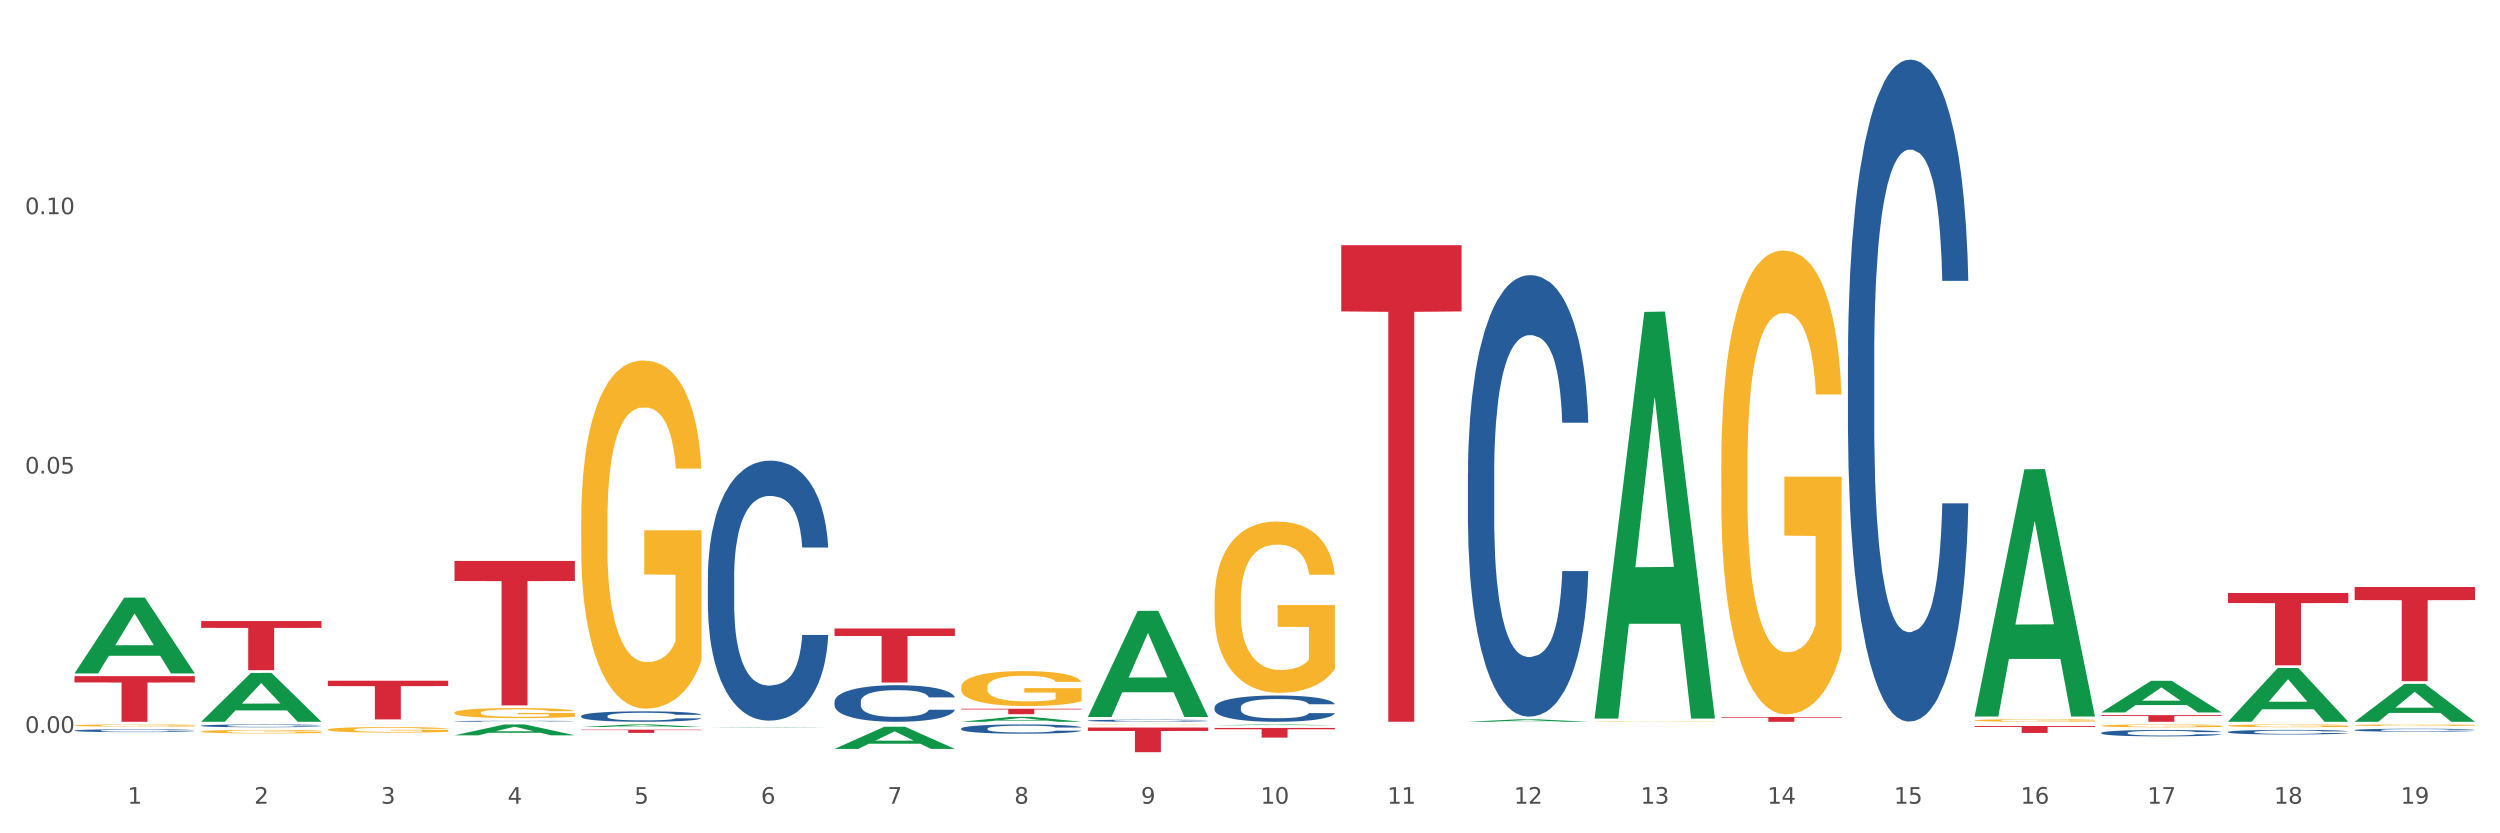 <?xml version="1.0" encoding="utf-8" standalone="no"?>
<!DOCTYPE svg PUBLIC "-//W3C//DTD SVG 1.1//EN"
  "http://www.w3.org/Graphics/SVG/1.1/DTD/svg11.dtd">
<svg xmlns:xlink="http://www.w3.org/1999/xlink" width="1080pt" height="360pt" viewBox="0 0 1080 360" xmlns="http://www.w3.org/2000/svg" version="1.1">
 <rect x="0" y="0" width="1080" height="360" fill="#333333" stroke="none"/>
 <defs>
  <style type="text/css">*{stroke-linejoin: round; stroke-linecap: butt}</style>
 </defs>
 <g id="figure_1">
  <g id="patch_1">
   <path d="M 0 360 
L 1080 360 
L 1080 0 
L 0 0 
z
" style="fill: #ffffff; stroke: #ffffff; stroke-linejoin: miter"/>
  </g>
  <g id="axes_1">
   <g id="matplotlib.axis_1">
    <g id="xtick_1">
     <g id="text_1">
      <!-- 1 -->
      <g style="fill: #4d4d4d" transform="translate(55.115 347.204) scale(0.096 -0.096)">
       <defs>
        <path id="DejaVuSans-31" d="M 794 531 
L 1825 531 
L 1825 4091 
L 703 3866 
L 703 4441 
L 1819 4666 
L 2450 4666 
L 2450 531 
L 3481 531 
L 3481 0 
L 794 0 
L 794 531 
z
" transform="scale(0.016)"/>
       </defs>
       <use xlink:href="#DejaVuSans-31"/>
      </g>
     </g>
    </g>
    <g id="xtick_2">
     <g id="text_2">
      <!-- 2 -->
      <g style="fill: #4d4d4d" transform="translate(109.839 347.204) scale(0.096 -0.096)">
       <defs>
        <path id="DejaVuSans-32" d="M 1228 531 
L 3431 531 
L 3431 0 
L 469 0 
L 469 531 
Q 828 903 1448 1529 
Q 2069 2156 2228 2338 
Q 2531 2678 2651 2914 
Q 2772 3150 2772 3378 
Q 2772 3750 2511 3984 
Q 2250 4219 1831 4219 
Q 1534 4219 1204 4116 
Q 875 4013 500 3803 
L 500 4441 
Q 881 4594 1212 4672 
Q 1544 4750 1819 4750 
Q 2544 4750 2975 4387 
Q 3406 4025 3406 3419 
Q 3406 3131 3298 2873 
Q 3191 2616 2906 2266 
Q 2828 2175 2409 1742 
Q 1991 1309 1228 531 
z
" transform="scale(0.016)"/>
       </defs>
       <use xlink:href="#DejaVuSans-32"/>
      </g>
     </g>
    </g>
    <g id="xtick_3">
     <g id="text_3">
      <!-- 3 -->
      <g style="fill: #4d4d4d" transform="translate(164.564 347.204) scale(0.096 -0.096)">
       <defs>
        <path id="DejaVuSans-33" d="M 2597 2516 
Q 3050 2419 3304 2112 
Q 3559 1806 3559 1356 
Q 3559 666 3084 287 
Q 2609 -91 1734 -91 
Q 1441 -91 1130 -33 
Q 819 25 488 141 
L 488 750 
Q 750 597 1062 519 
Q 1375 441 1716 441 
Q 2309 441 2620 675 
Q 2931 909 2931 1356 
Q 2931 1769 2642 2001 
Q 2353 2234 1838 2234 
L 1294 2234 
L 1294 2753 
L 1863 2753 
Q 2328 2753 2575 2939 
Q 2822 3125 2822 3475 
Q 2822 3834 2567 4026 
Q 2313 4219 1838 4219 
Q 1578 4219 1281 4162 
Q 984 4106 628 3988 
L 628 4550 
Q 988 4650 1302 4700 
Q 1616 4750 1894 4750 
Q 2613 4750 3031 4423 
Q 3450 4097 3450 3541 
Q 3450 3153 3228 2886 
Q 3006 2619 2597 2516 
z
" transform="scale(0.016)"/>
       </defs>
       <use xlink:href="#DejaVuSans-33"/>
      </g>
     </g>
    </g>
    <g id="xtick_4">
     <g id="text_4">
      <!-- 4 -->
      <g style="fill: #4d4d4d" transform="translate(219.288 347.204) scale(0.096 -0.096)">
       <defs>
        <path id="DejaVuSans-34" d="M 2419 4116 
L 825 1625 
L 2419 1625 
L 2419 4116 
z
M 2253 4666 
L 3047 4666 
L 3047 1625 
L 3713 1625 
L 3713 1100 
L 3047 1100 
L 3047 0 
L 2419 0 
L 2419 1100 
L 313 1100 
L 313 1709 
L 2253 4666 
z
" transform="scale(0.016)"/>
       </defs>
       <use xlink:href="#DejaVuSans-34"/>
      </g>
     </g>
    </g>
    <g id="xtick_5">
     <g id="text_5">
      <!-- 5 -->
      <g style="fill: #4d4d4d" transform="translate(274.012 347.204) scale(0.096 -0.096)">
       <defs>
        <path id="DejaVuSans-35" d="M 691 4666 
L 3169 4666 
L 3169 4134 
L 1269 4134 
L 1269 2991 
Q 1406 3038 1543 3061 
Q 1681 3084 1819 3084 
Q 2600 3084 3056 2656 
Q 3513 2228 3513 1497 
Q 3513 744 3044 326 
Q 2575 -91 1722 -91 
Q 1428 -91 1123 -41 
Q 819 9 494 109 
L 494 744 
Q 775 591 1075 516 
Q 1375 441 1709 441 
Q 2250 441 2565 725 
Q 2881 1009 2881 1497 
Q 2881 1984 2565 2268 
Q 2250 2553 1709 2553 
Q 1456 2553 1204 2497 
Q 953 2441 691 2322 
L 691 4666 
z
" transform="scale(0.016)"/>
       </defs>
       <use xlink:href="#DejaVuSans-35"/>
      </g>
     </g>
    </g>
    <g id="xtick_6">
     <g id="text_6">
      <!-- 6 -->
      <g style="fill: #4d4d4d" transform="translate(328.736 347.204) scale(0.096 -0.096)">
       <defs>
        <path id="DejaVuSans-36" d="M 2113 2584 
Q 1688 2584 1439 2293 
Q 1191 2003 1191 1497 
Q 1191 994 1439 701 
Q 1688 409 2113 409 
Q 2538 409 2786 701 
Q 3034 994 3034 1497 
Q 3034 2003 2786 2293 
Q 2538 2584 2113 2584 
z
M 3366 4563 
L 3366 3988 
Q 3128 4100 2886 4159 
Q 2644 4219 2406 4219 
Q 1781 4219 1451 3797 
Q 1122 3375 1075 2522 
Q 1259 2794 1537 2939 
Q 1816 3084 2150 3084 
Q 2853 3084 3261 2657 
Q 3669 2231 3669 1497 
Q 3669 778 3244 343 
Q 2819 -91 2113 -91 
Q 1303 -91 875 529 
Q 447 1150 447 2328 
Q 447 3434 972 4092 
Q 1497 4750 2381 4750 
Q 2619 4750 2861 4703 
Q 3103 4656 3366 4563 
z
" transform="scale(0.016)"/>
       </defs>
       <use xlink:href="#DejaVuSans-36"/>
      </g>
     </g>
    </g>
    <g id="xtick_7">
     <g id="text_7">
      <!-- 7 -->
      <g style="fill: #4d4d4d" transform="translate(383.461 347.204) scale(0.096 -0.096)">
       <defs>
        <path id="DejaVuSans-37" d="M 525 4666 
L 3525 4666 
L 3525 4397 
L 1831 0 
L 1172 0 
L 2766 4134 
L 525 4134 
L 525 4666 
z
" transform="scale(0.016)"/>
       </defs>
       <use xlink:href="#DejaVuSans-37"/>
      </g>
     </g>
    </g>
    <g id="xtick_8">
     <g id="text_8">
      <!-- 8 -->
      <g style="fill: #4d4d4d" transform="translate(438.185 347.204) scale(0.096 -0.096)">
       <defs>
        <path id="DejaVuSans-38" d="M 2034 2216 
Q 1584 2216 1326 1975 
Q 1069 1734 1069 1313 
Q 1069 891 1326 650 
Q 1584 409 2034 409 
Q 2484 409 2743 651 
Q 3003 894 3003 1313 
Q 3003 1734 2745 1975 
Q 2488 2216 2034 2216 
z
M 1403 2484 
Q 997 2584 770 2862 
Q 544 3141 544 3541 
Q 544 4100 942 4425 
Q 1341 4750 2034 4750 
Q 2731 4750 3128 4425 
Q 3525 4100 3525 3541 
Q 3525 3141 3298 2862 
Q 3072 2584 2669 2484 
Q 3125 2378 3379 2068 
Q 3634 1759 3634 1313 
Q 3634 634 3220 271 
Q 2806 -91 2034 -91 
Q 1263 -91 848 271 
Q 434 634 434 1313 
Q 434 1759 690 2068 
Q 947 2378 1403 2484 
z
M 1172 3481 
Q 1172 3119 1398 2916 
Q 1625 2713 2034 2713 
Q 2441 2713 2670 2916 
Q 2900 3119 2900 3481 
Q 2900 3844 2670 4047 
Q 2441 4250 2034 4250 
Q 1625 4250 1398 4047 
Q 1172 3844 1172 3481 
z
" transform="scale(0.016)"/>
       </defs>
       <use xlink:href="#DejaVuSans-38"/>
      </g>
     </g>
    </g>
    <g id="xtick_9">
     <g id="text_9">
      <!-- 9 -->
      <g style="fill: #4d4d4d" transform="translate(492.909 347.204) scale(0.096 -0.096)">
       <defs>
        <path id="DejaVuSans-39" d="M 703 97 
L 703 672 
Q 941 559 1184 500 
Q 1428 441 1663 441 
Q 2288 441 2617 861 
Q 2947 1281 2994 2138 
Q 2813 1869 2534 1725 
Q 2256 1581 1919 1581 
Q 1219 1581 811 2004 
Q 403 2428 403 3163 
Q 403 3881 828 4315 
Q 1253 4750 1959 4750 
Q 2769 4750 3195 4129 
Q 3622 3509 3622 2328 
Q 3622 1225 3098 567 
Q 2575 -91 1691 -91 
Q 1453 -91 1209 -44 
Q 966 3 703 97 
z
M 1959 2075 
Q 2384 2075 2632 2365 
Q 2881 2656 2881 3163 
Q 2881 3666 2632 3958 
Q 2384 4250 1959 4250 
Q 1534 4250 1286 3958 
Q 1038 3666 1038 3163 
Q 1038 2656 1286 2365 
Q 1534 2075 1959 2075 
z
" transform="scale(0.016)"/>
       </defs>
       <use xlink:href="#DejaVuSans-39"/>
      </g>
     </g>
    </g>
    <g id="xtick_10">
     <g id="text_10">
      <!-- 10 -->
      <g style="fill: #4d4d4d" transform="translate(544.58 347.204) scale(0.096 -0.096)">
       <defs>
        <path id="DejaVuSans-30" d="M 2034 4250 
Q 1547 4250 1301 3770 
Q 1056 3291 1056 2328 
Q 1056 1369 1301 889 
Q 1547 409 2034 409 
Q 2525 409 2770 889 
Q 3016 1369 3016 2328 
Q 3016 3291 2770 3770 
Q 2525 4250 2034 4250 
z
M 2034 4750 
Q 2819 4750 3233 4129 
Q 3647 3509 3647 2328 
Q 3647 1150 3233 529 
Q 2819 -91 2034 -91 
Q 1250 -91 836 529 
Q 422 1150 422 2328 
Q 422 3509 836 4129 
Q 1250 4750 2034 4750 
z
" transform="scale(0.016)"/>
       </defs>
       <use xlink:href="#DejaVuSans-31"/>
       <use xlink:href="#DejaVuSans-30" transform="translate(63.623 0)"/>
      </g>
     </g>
    </g>
    <g id="xtick_11">
     <g id="text_11">
      <!-- 11 -->
      <g style="fill: #4d4d4d" transform="translate(599.304 347.204) scale(0.096 -0.096)">
       <use xlink:href="#DejaVuSans-31"/>
       <use xlink:href="#DejaVuSans-31" transform="translate(63.623 0)"/>
      </g>
     </g>
    </g>
    <g id="xtick_12">
     <g id="text_12">
      <!-- 12 -->
      <g style="fill: #4d4d4d" transform="translate(654.028 347.204) scale(0.096 -0.096)">
       <use xlink:href="#DejaVuSans-31"/>
       <use xlink:href="#DejaVuSans-32" transform="translate(63.623 0)"/>
      </g>
     </g>
    </g>
    <g id="xtick_13">
     <g id="text_13">
      <!-- 13 -->
      <g style="fill: #4d4d4d" transform="translate(708.752 347.204) scale(0.096 -0.096)">
       <use xlink:href="#DejaVuSans-31"/>
       <use xlink:href="#DejaVuSans-33" transform="translate(63.623 0)"/>
      </g>
     </g>
    </g>
    <g id="xtick_14">
     <g id="text_14">
      <!-- 14 -->
      <g style="fill: #4d4d4d" transform="translate(763.477 347.204) scale(0.096 -0.096)">
       <use xlink:href="#DejaVuSans-31"/>
       <use xlink:href="#DejaVuSans-34" transform="translate(63.623 0)"/>
      </g>
     </g>
    </g>
    <g id="xtick_15">
     <g id="text_15">
      <!-- 15 -->
      <g style="fill: #4d4d4d" transform="translate(818.201 347.204) scale(0.096 -0.096)">
       <use xlink:href="#DejaVuSans-31"/>
       <use xlink:href="#DejaVuSans-35" transform="translate(63.623 0)"/>
      </g>
     </g>
    </g>
    <g id="xtick_16">
     <g id="text_16">
      <!-- 16 -->
      <g style="fill: #4d4d4d" transform="translate(872.925 347.204) scale(0.096 -0.096)">
       <use xlink:href="#DejaVuSans-31"/>
       <use xlink:href="#DejaVuSans-36" transform="translate(63.623 0)"/>
      </g>
     </g>
    </g>
    <g id="xtick_17">
     <g id="text_17">
      <!-- 17 -->
      <g style="fill: #4d4d4d" transform="translate(927.649 347.204) scale(0.096 -0.096)">
       <use xlink:href="#DejaVuSans-31"/>
       <use xlink:href="#DejaVuSans-37" transform="translate(63.623 0)"/>
      </g>
     </g>
    </g>
    <g id="xtick_18">
     <g id="text_18">
      <!-- 18 -->
      <g style="fill: #4d4d4d" transform="translate(982.374 347.204) scale(0.096 -0.096)">
       <use xlink:href="#DejaVuSans-31"/>
       <use xlink:href="#DejaVuSans-38" transform="translate(63.623 0)"/>
      </g>
     </g>
    </g>
    <g id="xtick_19">
     <g id="text_19">
      <!-- 19 -->
      <g style="fill: #4d4d4d" transform="translate(1037.098 347.204) scale(0.096 -0.096)">
       <use xlink:href="#DejaVuSans-31"/>
       <use xlink:href="#DejaVuSans-39" transform="translate(63.623 0)"/>
      </g>
     </g>
    </g>
    <g id="xtick_20"/>
    <g id="xtick_21"/>
    <g id="xtick_22"/>
    <g id="xtick_23"/>
    <g id="xtick_24"/>
    <g id="xtick_25"/>
    <g id="xtick_26"/>
    <g id="xtick_27"/>
    <g id="xtick_28"/>
    <g id="xtick_29"/>
    <g id="xtick_30"/>
    <g id="xtick_31"/>
    <g id="xtick_32"/>
    <g id="xtick_33"/>
    <g id="xtick_34"/>
    <g id="xtick_35"/>
    <g id="xtick_36"/>
    <g id="xtick_37"/>
   </g>
   <g id="matplotlib.axis_2">
    <g id="ytick_1">
     <g id="text_20">
      <!-- 0.00 -->
      <g style="fill: #4d4d4d" transform="translate(10.8 316.602) scale(0.096 -0.096)">
       <defs>
        <path id="DejaVuSans-2e" d="M 684 794 
L 1344 794 
L 1344 0 
L 684 0 
L 684 794 
z
" transform="scale(0.016)"/>
       </defs>
       <use xlink:href="#DejaVuSans-30"/>
       <use xlink:href="#DejaVuSans-2e" transform="translate(63.623 0)"/>
       <use xlink:href="#DejaVuSans-30" transform="translate(95.41 0)"/>
       <use xlink:href="#DejaVuSans-30" transform="translate(159.033 0)"/>
      </g>
     </g>
    </g>
    <g id="ytick_2">
     <g id="text_21">
      <!-- 0.05 -->
      <g style="fill: #4d4d4d" transform="translate(10.8 204.565) scale(0.096 -0.096)">
       <use xlink:href="#DejaVuSans-30"/>
       <use xlink:href="#DejaVuSans-2e" transform="translate(63.623 0)"/>
       <use xlink:href="#DejaVuSans-30" transform="translate(95.41 0)"/>
       <use xlink:href="#DejaVuSans-35" transform="translate(159.033 0)"/>
      </g>
     </g>
    </g>
    <g id="ytick_3">
     <g id="text_22">
      <!-- 0.10 -->
      <g style="fill: #4d4d4d" transform="translate(10.8 92.528) scale(0.096 -0.096)">
       <use xlink:href="#DejaVuSans-30"/>
       <use xlink:href="#DejaVuSans-2e" transform="translate(63.623 0)"/>
       <use xlink:href="#DejaVuSans-31" transform="translate(95.41 0)"/>
       <use xlink:href="#DejaVuSans-30" transform="translate(159.033 0)"/>
      </g>
     </g>
    </g>
    <g id="ytick_4"/>
    <g id="ytick_5"/>
    <g id="ytick_6"/>
   </g>
   <g id="PolyCollection_1">
    <path d="M 32.175 290.876 
L 32.229 290.845 
L 53.667 258.182 
L 62.564 258.151 
L 84.163 290.937 
L 73.873 290.937 
L 69.21 283.303 
L 47.075 283.303 
L 46.914 283.426 
L 42.412 290.937 
L 32.175 290.937 
L 32.175 290.876 
L 49.862 278.746 
L 66.423 278.716 
L 58.223 265.139 
L 58.115 265.078 
L 58.008 265.17 
L 49.808 278.716 
L 49.862 278.746 
L 32.175 290.876 
z
" clip-path="url(#p074ea956dc)" style="fill: #109648"/>
    <path d="M 305.796 249.464 
L 305.858 249.361 
L 305.858 246.489 
L 306.042 242.591 
L 306.718 235.41 
L 307.578 229.972 
L 309.053 223.612 
L 309.852 220.945 
L 310.897 217.97 
L 313.048 213.148 
L 315.506 209.045 
L 317.226 206.788 
L 318.517 205.352 
L 321.405 202.787 
L 323.064 201.659 
L 324.785 200.735 
L 326.26 200.12 
L 328.718 199.402 
L 330.684 199.094 
L 332.958 198.991 
L 334.863 199.094 
L 337.382 199.504 
L 341.07 200.735 
L 342.483 201.454 
L 344.388 202.685 
L 346.354 204.326 
L 347.952 205.967 
L 349.796 208.327 
L 351.701 211.404 
L 353.544 215.303 
L 354.835 218.893 
L 355.879 222.689 
L 356.801 227.305 
L 357.477 232.332 
L 357.784 236.538 
L 346.539 236.538 
L 346.232 232.742 
L 345.617 228.639 
L 345.002 225.869 
L 344.327 223.612 
L 343.282 221.047 
L 342.36 219.406 
L 340.824 217.457 
L 339.41 216.226 
L 338.243 215.508 
L 336.829 214.892 
L 333.818 214.277 
L 331.667 214.277 
L 330.316 214.482 
L 328.656 214.995 
L 327.243 215.713 
L 325.584 216.944 
L 324.293 218.278 
L 323.003 220.022 
L 322.265 221.253 
L 321.159 223.51 
L 320.422 225.356 
L 319.439 228.536 
L 318.886 230.793 
L 317.902 236.641 
L 317.472 240.949 
L 317.288 243.924 
L 317.165 247.207 
L 317.165 263.21 
L 317.534 270.391 
L 317.841 273.469 
L 318.332 276.957 
L 319.254 281.471 
L 320.606 285.882 
L 322.02 289.062 
L 323.187 291.011 
L 324.293 292.447 
L 325.399 293.576 
L 326.751 294.602 
L 327.857 295.217 
L 329.517 295.833 
L 331.483 296.14 
L 333.019 296.14 
L 336.153 295.627 
L 337.567 295.115 
L 338.919 294.396 
L 340.394 293.268 
L 341.561 292.037 
L 342.237 291.114 
L 343.343 289.165 
L 344.204 287.113 
L 344.941 284.753 
L 345.433 282.702 
L 345.986 279.624 
L 346.416 276.136 
L 346.539 274.29 
L 357.784 274.29 
L 357.539 277.983 
L 357.108 281.573 
L 356.248 286.395 
L 355.572 289.165 
L 354.527 292.55 
L 353.421 295.422 
L 351.885 298.602 
L 350.472 300.962 
L 348.997 303.014 
L 347.399 304.86 
L 344.511 307.425 
L 343.466 308.143 
L 341.254 309.374 
L 339.533 310.092 
L 337.014 310.81 
L 334.433 311.221 
L 331.729 311.323 
L 329.332 311.118 
L 326.69 310.502 
L 325.031 309.887 
L 323.187 308.964 
L 321.036 307.527 
L 319.008 305.784 
L 317.103 303.732 
L 315.321 301.372 
L 313.662 298.705 
L 311.511 294.294 
L 309.914 289.985 
L 308.746 285.984 
L 307.947 282.599 
L 307.148 278.29 
L 306.718 275.315 
L 306.042 268.134 
L 305.796 261.466 
L 305.796 249.464 
z
" clip-path="url(#p074ea956dc)" style="fill: #255c99"/>
    <path d="M 251.072 309.322 
L 251.134 309.318 
L 251.134 309.203 
L 251.318 309.046 
L 251.994 308.758 
L 252.854 308.54 
L 254.329 308.284 
L 255.128 308.177 
L 256.173 308.058 
L 258.323 307.864 
L 260.781 307.699 
L 262.502 307.609 
L 263.793 307.551 
L 266.681 307.448 
L 268.34 307.403 
L 270.061 307.366 
L 271.535 307.341 
L 273.994 307.312 
L 275.96 307.3 
L 278.234 307.296 
L 280.139 307.3 
L 282.658 307.316 
L 286.345 307.366 
L 287.759 307.395 
L 289.664 307.444 
L 291.63 307.51 
L 293.228 307.576 
L 295.071 307.671 
L 296.976 307.794 
L 298.82 307.951 
L 300.11 308.095 
L 301.155 308.247 
L 302.077 308.432 
L 302.753 308.634 
L 303.06 308.803 
L 291.815 308.803 
L 291.507 308.651 
L 290.893 308.486 
L 290.278 308.375 
L 289.602 308.284 
L 288.558 308.181 
L 287.636 308.115 
L 286.1 308.037 
L 284.686 307.988 
L 283.519 307.959 
L 282.105 307.934 
L 279.094 307.909 
L 276.943 307.909 
L 275.591 307.918 
L 273.932 307.938 
L 272.519 307.967 
L 270.86 308.016 
L 269.569 308.07 
L 268.279 308.14 
L 267.541 308.189 
L 266.435 308.28 
L 265.698 308.354 
L 264.714 308.482 
L 264.161 308.573 
L 263.178 308.807 
L 262.748 308.98 
L 262.564 309.1 
L 262.441 309.232 
L 262.441 309.874 
L 262.809 310.162 
L 263.117 310.286 
L 263.608 310.426 
L 264.53 310.607 
L 265.882 310.784 
L 267.295 310.912 
L 268.463 310.99 
L 269.569 311.048 
L 270.675 311.093 
L 272.027 311.134 
L 273.133 311.159 
L 274.792 311.184 
L 276.759 311.196 
L 278.295 311.196 
L 281.429 311.176 
L 282.843 311.155 
L 284.195 311.126 
L 285.669 311.081 
L 286.837 311.031 
L 287.513 310.994 
L 288.619 310.916 
L 289.479 310.834 
L 290.217 310.739 
L 290.708 310.657 
L 291.261 310.533 
L 291.692 310.393 
L 291.815 310.319 
L 303.06 310.319 
L 302.814 310.467 
L 302.384 310.611 
L 301.524 310.805 
L 300.848 310.916 
L 299.803 311.052 
L 298.697 311.167 
L 297.161 311.295 
L 295.747 311.39 
L 294.273 311.472 
L 292.675 311.546 
L 289.787 311.649 
L 288.742 311.678 
L 286.53 311.727 
L 284.809 311.756 
L 282.29 311.785 
L 279.709 311.802 
L 277.005 311.806 
L 274.608 311.797 
L 271.966 311.773 
L 270.306 311.748 
L 268.463 311.711 
L 266.312 311.653 
L 264.284 311.583 
L 262.379 311.501 
L 260.597 311.406 
L 258.938 311.299 
L 256.787 311.122 
L 255.189 310.949 
L 254.022 310.788 
L 253.223 310.652 
L 252.424 310.479 
L 251.994 310.36 
L 251.318 310.072 
L 251.072 309.804 
L 251.072 309.322 
z
" clip-path="url(#p074ea956dc)" style="fill: #255c99"/>
    <path d="M 196.348 311.573 
L 196.409 311.573 
L 196.409 311.562 
L 196.594 311.548 
L 197.27 311.521 
L 198.13 311.5 
L 199.605 311.476 
L 200.404 311.466 
L 201.448 311.455 
L 203.599 311.437 
L 206.057 311.422 
L 207.778 311.413 
L 209.068 311.408 
L 211.957 311.398 
L 213.616 311.394 
L 215.336 311.391 
L 216.811 311.388 
L 219.269 311.386 
L 221.236 311.384 
L 223.509 311.384 
L 225.414 311.384 
L 227.934 311.386 
L 231.621 311.391 
L 233.034 311.393 
L 234.939 311.398 
L 236.906 311.404 
L 238.504 311.41 
L 240.347 311.419 
L 242.252 311.431 
L 244.096 311.445 
L 245.386 311.459 
L 246.431 311.473 
L 247.353 311.49 
L 248.029 311.509 
L 248.336 311.525 
L 237.09 311.525 
L 236.783 311.511 
L 236.168 311.495 
L 235.554 311.485 
L 234.878 311.476 
L 233.833 311.467 
L 232.912 311.461 
L 231.375 311.453 
L 229.962 311.449 
L 228.794 311.446 
L 227.381 311.444 
L 224.37 311.441 
L 222.219 311.441 
L 220.867 311.442 
L 219.208 311.444 
L 217.794 311.447 
L 216.135 311.451 
L 214.845 311.456 
L 213.554 311.463 
L 212.817 311.468 
L 211.711 311.476 
L 210.973 311.483 
L 209.99 311.495 
L 209.437 311.503 
L 208.454 311.525 
L 208.024 311.542 
L 207.839 311.553 
L 207.716 311.565 
L 207.716 311.625 
L 208.085 311.652 
L 208.392 311.664 
L 208.884 311.677 
L 209.806 311.694 
L 211.158 311.71 
L 212.571 311.722 
L 213.739 311.729 
L 214.845 311.735 
L 215.951 311.739 
L 217.303 311.743 
L 218.409 311.745 
L 220.068 311.748 
L 222.035 311.749 
L 223.571 311.749 
L 226.705 311.747 
L 228.118 311.745 
L 229.47 311.742 
L 230.945 311.738 
L 232.113 311.733 
L 232.789 311.73 
L 233.895 311.723 
L 234.755 311.715 
L 235.492 311.706 
L 235.984 311.698 
L 236.537 311.687 
L 236.967 311.674 
L 237.09 311.667 
L 248.336 311.667 
L 248.09 311.681 
L 247.66 311.694 
L 246.8 311.712 
L 246.124 311.723 
L 245.079 311.735 
L 243.973 311.746 
L 242.437 311.758 
L 241.023 311.767 
L 239.548 311.775 
L 237.951 311.781 
L 235.062 311.791 
L 234.018 311.794 
L 231.805 311.798 
L 230.085 311.801 
L 227.565 311.804 
L 224.984 311.805 
L 222.28 311.806 
L 219.884 311.805 
L 217.241 311.803 
L 215.582 311.8 
L 213.739 311.797 
L 211.588 311.791 
L 209.56 311.785 
L 207.655 311.777 
L 205.873 311.768 
L 204.214 311.758 
L 202.063 311.742 
L 200.465 311.726 
L 199.298 311.711 
L 198.499 311.698 
L 197.7 311.682 
L 197.27 311.671 
L 196.594 311.644 
L 196.348 311.619 
L 196.348 311.573 
z
" clip-path="url(#p074ea956dc)" style="fill: #255c99"/>
    <path d="M 86.899 313.503 
L 86.961 313.501 
L 86.961 313.47 
L 87.145 313.428 
L 87.821 313.35 
L 88.681 313.291 
L 90.156 313.222 
L 90.955 313.193 
L 92 313.161 
L 94.151 313.108 
L 96.609 313.064 
L 98.329 313.039 
L 99.62 313.024 
L 102.508 312.996 
L 104.167 312.983 
L 105.888 312.973 
L 107.363 312.967 
L 109.821 312.959 
L 111.787 312.956 
L 114.061 312.954 
L 115.966 312.956 
L 118.485 312.96 
L 122.172 312.973 
L 123.586 312.981 
L 125.491 312.995 
L 127.457 313.012 
L 129.055 313.03 
L 130.899 313.056 
L 132.804 313.089 
L 134.647 313.132 
L 135.938 313.171 
L 136.982 313.212 
L 137.904 313.262 
L 138.58 313.317 
L 138.887 313.362 
L 127.642 313.362 
L 127.334 313.321 
L 126.72 313.276 
L 126.105 313.246 
L 125.429 313.222 
L 124.385 313.194 
L 123.463 313.176 
L 121.927 313.155 
L 120.513 313.142 
L 119.346 313.134 
L 117.932 313.127 
L 114.921 313.12 
L 112.77 313.12 
L 111.418 313.123 
L 109.759 313.128 
L 108.346 313.136 
L 106.687 313.149 
L 105.396 313.164 
L 104.106 313.183 
L 103.368 313.196 
L 102.262 313.221 
L 101.525 313.241 
L 100.542 313.275 
L 99.988 313.3 
L 99.005 313.363 
L 98.575 313.41 
L 98.391 313.442 
L 98.268 313.478 
L 98.268 313.652 
L 98.637 313.73 
L 98.944 313.763 
L 99.435 313.801 
L 100.357 313.85 
L 101.709 313.898 
L 103.122 313.933 
L 104.29 313.954 
L 105.396 313.969 
L 106.502 313.982 
L 107.854 313.993 
L 108.96 313.999 
L 110.62 314.006 
L 112.586 314.009 
L 114.122 314.009 
L 117.256 314.004 
L 118.67 313.998 
L 120.022 313.991 
L 121.497 313.978 
L 122.664 313.965 
L 123.34 313.955 
L 124.446 313.934 
L 125.307 313.911 
L 126.044 313.886 
L 126.536 313.864 
L 127.089 313.83 
L 127.519 313.792 
L 127.642 313.772 
L 138.887 313.772 
L 138.642 313.812 
L 138.211 313.851 
L 137.351 313.904 
L 136.675 313.934 
L 135.63 313.97 
L 134.524 314.002 
L 132.988 314.036 
L 131.575 314.062 
L 130.1 314.084 
L 128.502 314.104 
L 125.614 314.132 
L 124.569 314.14 
L 122.357 314.153 
L 120.636 314.161 
L 118.117 314.169 
L 115.536 314.173 
L 112.832 314.174 
L 110.435 314.172 
L 107.793 314.165 
L 106.134 314.159 
L 104.29 314.149 
L 102.139 314.133 
L 100.111 314.114 
L 98.206 314.092 
L 96.424 314.066 
L 94.765 314.037 
L 92.614 313.989 
L 91.017 313.943 
L 89.849 313.899 
L 89.05 313.862 
L 88.251 313.816 
L 87.821 313.783 
L 87.145 313.705 
L 86.899 313.633 
L 86.899 313.503 
z
" clip-path="url(#p074ea956dc)" style="fill: #255c99"/>
    <path d="M 32.175 315.607 
L 32.236 315.605 
L 32.236 315.574 
L 32.421 315.531 
L 33.097 315.452 
L 33.957 315.393 
L 35.432 315.323 
L 36.231 315.294 
L 37.275 315.261 
L 39.426 315.208 
L 41.884 315.163 
L 43.605 315.138 
L 44.895 315.122 
L 47.784 315.094 
L 49.443 315.082 
L 51.164 315.072 
L 52.638 315.065 
L 55.096 315.057 
L 57.063 315.054 
L 59.337 315.053 
L 61.242 315.054 
L 63.761 315.058 
L 67.448 315.072 
L 68.862 315.08 
L 70.767 315.093 
L 72.733 315.111 
L 74.331 315.129 
L 76.174 315.155 
L 78.079 315.189 
L 79.923 315.232 
L 81.213 315.271 
L 82.258 315.313 
L 83.18 315.363 
L 83.856 315.419 
L 84.163 315.465 
L 72.917 315.465 
L 72.61 315.423 
L 71.996 315.378 
L 71.381 315.348 
L 70.705 315.323 
L 69.66 315.295 
L 68.739 315.277 
L 67.202 315.255 
L 65.789 315.242 
L 64.621 315.234 
L 63.208 315.227 
L 60.197 315.22 
L 58.046 315.22 
L 56.694 315.223 
L 55.035 315.228 
L 53.622 315.236 
L 51.962 315.25 
L 50.672 315.264 
L 49.381 315.283 
L 48.644 315.297 
L 47.538 315.322 
L 46.8 315.342 
L 45.817 315.377 
L 45.264 315.402 
L 44.281 315.466 
L 43.851 315.513 
L 43.666 315.546 
L 43.544 315.582 
L 43.544 315.758 
L 43.912 315.836 
L 44.22 315.87 
L 44.711 315.908 
L 45.633 315.958 
L 46.985 316.006 
L 48.398 316.041 
L 49.566 316.063 
L 50.672 316.078 
L 51.778 316.091 
L 53.13 316.102 
L 54.236 316.109 
L 55.895 316.116 
L 57.862 316.119 
L 59.398 316.119 
L 62.532 316.113 
L 63.945 316.108 
L 65.297 316.1 
L 66.772 316.087 
L 67.94 316.074 
L 68.616 316.064 
L 69.722 316.042 
L 70.582 316.02 
L 71.32 315.994 
L 71.811 315.972 
L 72.364 315.938 
L 72.795 315.899 
L 72.917 315.879 
L 84.163 315.879 
L 83.917 315.92 
L 83.487 315.959 
L 82.627 316.012 
L 81.951 316.042 
L 80.906 316.08 
L 79.8 316.111 
L 78.264 316.146 
L 76.85 316.172 
L 75.375 316.194 
L 73.778 316.215 
L 70.89 316.243 
L 69.845 316.251 
L 67.633 316.264 
L 65.912 316.272 
L 63.392 316.28 
L 60.811 316.285 
L 58.108 316.286 
L 55.711 316.283 
L 53.069 316.277 
L 51.409 316.27 
L 49.566 316.26 
L 47.415 316.244 
L 45.387 316.225 
L 43.482 316.202 
L 41.7 316.176 
L 40.041 316.147 
L 37.89 316.099 
L 36.292 316.051 
L 35.125 316.008 
L 34.326 315.97 
L 33.527 315.923 
L 33.097 315.89 
L 32.421 315.812 
L 32.175 315.738 
L 32.175 315.607 
z
" clip-path="url(#p074ea956dc)" style="fill: #255c99"/>
    <path d="M 32.175 292.086 
L 84.163 292.086 
L 84.163 294.826 
L 63.713 294.845 
L 63.713 311.806 
L 52.502 311.806 
L 52.502 294.845 
L 32.175 294.826 
L 32.175 292.105 
L 32.175 292.086 
z
" clip-path="url(#p074ea956dc)" style="fill: #d62839"/>
    <path d="M 86.899 268.295 
L 138.887 268.295 
L 138.887 271.247 
L 118.437 271.266 
L 118.437 289.536 
L 107.226 289.536 
L 107.226 271.266 
L 86.899 271.247 
L 86.899 268.315 
L 86.899 268.295 
z
" clip-path="url(#p074ea956dc)" style="fill: #d62839"/>
    <path d="M 141.624 294.07 
L 193.612 294.07 
L 193.612 296.39 
L 173.161 296.406 
L 173.161 310.766 
L 161.951 310.766 
L 161.951 296.406 
L 141.624 296.39 
L 141.624 294.085 
L 141.624 294.07 
z
" clip-path="url(#p074ea956dc)" style="fill: #d62839"/>
    <path d="M 360.521 303.107 
L 360.582 303.093 
L 360.582 302.689 
L 360.766 302.141 
L 361.442 301.131 
L 362.303 300.367 
L 363.778 299.472 
L 364.576 299.097 
L 365.621 298.679 
L 367.772 298.001 
L 370.23 297.424 
L 371.951 297.106 
L 373.241 296.904 
L 376.129 296.544 
L 377.789 296.385 
L 379.509 296.255 
L 380.984 296.169 
L 383.442 296.068 
L 385.409 296.025 
L 387.682 296.01 
L 389.587 296.025 
L 392.107 296.082 
L 395.794 296.255 
L 397.207 296.356 
L 399.112 296.529 
L 401.079 296.76 
L 402.676 296.991 
L 404.52 297.323 
L 406.425 297.756 
L 408.269 298.304 
L 409.559 298.809 
L 410.604 299.342 
L 411.525 299.991 
L 412.201 300.698 
L 412.509 301.29 
L 401.263 301.29 
L 400.956 300.756 
L 400.341 300.179 
L 399.727 299.79 
L 399.051 299.472 
L 398.006 299.112 
L 397.084 298.881 
L 395.548 298.607 
L 394.135 298.434 
L 392.967 298.333 
L 391.554 298.246 
L 388.543 298.159 
L 386.392 298.159 
L 385.04 298.188 
L 383.381 298.26 
L 381.967 298.361 
L 380.308 298.535 
L 379.018 298.722 
L 377.727 298.967 
L 376.99 299.14 
L 375.884 299.458 
L 375.146 299.717 
L 374.163 300.165 
L 373.61 300.482 
L 372.627 301.304 
L 372.196 301.91 
L 372.012 302.328 
L 371.889 302.79 
L 371.889 305.04 
L 372.258 306.05 
L 372.565 306.483 
L 373.057 306.973 
L 373.979 307.608 
L 375.33 308.228 
L 376.744 308.675 
L 377.911 308.95 
L 379.018 309.151 
L 380.124 309.31 
L 381.476 309.454 
L 382.582 309.541 
L 384.241 309.628 
L 386.207 309.671 
L 387.744 309.671 
L 390.878 309.599 
L 392.291 309.527 
L 393.643 309.426 
L 395.118 309.267 
L 396.285 309.094 
L 396.961 308.964 
L 398.068 308.69 
L 398.928 308.401 
L 399.665 308.07 
L 400.157 307.781 
L 400.71 307.348 
L 401.14 306.858 
L 401.263 306.598 
L 412.509 306.598 
L 412.263 307.118 
L 411.833 307.622 
L 410.972 308.3 
L 410.296 308.69 
L 409.252 309.166 
L 408.146 309.57 
L 406.609 310.017 
L 405.196 310.349 
L 403.721 310.637 
L 402.123 310.897 
L 399.235 311.258 
L 398.19 311.359 
L 395.978 311.532 
L 394.258 311.633 
L 391.738 311.734 
L 389.157 311.791 
L 386.453 311.806 
L 384.057 311.777 
L 381.414 311.69 
L 379.755 311.604 
L 377.911 311.474 
L 375.761 311.272 
L 373.733 311.027 
L 371.828 310.738 
L 370.046 310.406 
L 368.386 310.031 
L 366.236 309.411 
L 364.638 308.805 
L 363.47 308.243 
L 362.671 307.767 
L 361.873 307.161 
L 361.442 306.742 
L 360.766 305.733 
L 360.521 304.795 
L 360.521 303.107 
z
" clip-path="url(#p074ea956dc)" style="fill: #255c99"/>
    <path d="M 196.348 242.325 
L 248.336 242.325 
L 248.336 250.996 
L 227.886 251.055 
L 227.886 304.724 
L 216.675 304.724 
L 216.675 251.055 
L 196.348 250.996 
L 196.348 242.383 
L 196.348 242.325 
z
" clip-path="url(#p074ea956dc)" style="fill: #d62839"/>
    <path d="M 360.521 271.495 
L 412.509 271.495 
L 412.509 274.742 
L 392.058 274.764 
L 392.058 294.861 
L 380.848 294.861 
L 380.848 274.764 
L 360.521 274.742 
L 360.521 271.516 
L 360.521 271.495 
z
" clip-path="url(#p074ea956dc)" style="fill: #d62839"/>
    <path d="M 415.245 306.166 
L 467.233 306.166 
L 467.233 306.495 
L 446.783 306.497 
L 446.783 308.535 
L 435.572 308.535 
L 435.572 306.497 
L 415.245 306.495 
L 415.245 306.168 
L 415.245 306.166 
z
" clip-path="url(#p074ea956dc)" style="fill: #d62839"/>
    <path d="M 469.969 314.289 
L 521.957 314.289 
L 521.957 315.771 
L 501.507 315.781 
L 501.507 324.95 
L 490.296 324.95 
L 490.296 315.781 
L 469.969 315.771 
L 469.969 314.299 
L 469.969 314.289 
z
" clip-path="url(#p074ea956dc)" style="fill: #d62839"/>
    <path d="M 32.175 313.393 
L 32.236 313.392 
L 32.236 313.361 
L 32.359 313.334 
L 32.973 313.269 
L 33.894 313.215 
L 34.569 313.187 
L 35.244 313.163 
L 36.042 313.14 
L 37.024 313.116 
L 38.804 313.08 
L 39.909 313.062 
L 41.259 313.043 
L 43.714 313.015 
L 45.494 313 
L 47.336 312.987 
L 50.343 312.971 
L 52.307 312.964 
L 54.394 312.959 
L 56.911 312.955 
L 58.814 312.954 
L 62.987 312.957 
L 66.547 312.965 
L 68.266 312.971 
L 70.476 312.981 
L 71.642 312.988 
L 73.544 313.002 
L 75.509 313.02 
L 76.859 313.036 
L 78.884 313.065 
L 80.419 313.095 
L 81.831 313.131 
L 82.567 313.156 
L 83.12 313.18 
L 83.611 313.207 
L 84.102 313.249 
L 73.053 313.249 
L 72.624 313.219 
L 71.949 313.19 
L 70.967 313.163 
L 70.107 313.145 
L 68.634 313.124 
L 67.284 313.11 
L 65.872 313.099 
L 64.153 313.091 
L 62.803 313.086 
L 60.9 313.083 
L 57.156 313.084 
L 54.64 313.091 
L 52.921 313.099 
L 51.816 313.107 
L 50.834 313.116 
L 49.729 313.128 
L 48.44 313.146 
L 47.52 313.163 
L 46.599 313.183 
L 45.863 313.204 
L 45.187 313.228 
L 44.635 313.254 
L 44.205 313.281 
L 43.837 313.314 
L 43.53 313.369 
L 43.53 313.488 
L 43.653 313.515 
L 43.96 313.55 
L 44.328 313.577 
L 44.942 313.609 
L 45.494 313.631 
L 46.538 313.662 
L 47.704 313.688 
L 48.625 313.704 
L 49.545 313.718 
L 51.141 313.737 
L 52.921 313.753 
L 54.456 313.762 
L 56.542 313.771 
L 57.954 313.775 
L 59.182 313.776 
L 62.189 313.776 
L 64.338 313.774 
L 66.731 313.768 
L 68.573 313.76 
L 70.107 313.75 
L 71.826 313.735 
L 72.931 313.72 
L 72.931 313.539 
L 59.427 313.538 
L 59.427 313.417 
L 84.163 313.417 
L 84.163 313.771 
L 83.12 313.789 
L 81.953 313.806 
L 80.726 313.821 
L 78.884 313.839 
L 76.675 313.856 
L 74.711 313.868 
L 72.624 313.879 
L 70.169 313.888 
L 66.977 313.897 
L 65.013 313.9 
L 62.558 313.903 
L 59.673 313.904 
L 57.156 313.902 
L 54.701 313.898 
L 52.123 313.89 
L 49.607 313.879 
L 47.704 313.867 
L 45.801 313.853 
L 43.776 313.835 
L 42.18 313.818 
L 40.952 313.802 
L 39.602 313.782 
L 38.129 313.756 
L 37.024 313.733 
L 36.042 313.709 
L 34.998 313.677 
L 34.262 313.651 
L 33.525 313.617 
L 33.096 313.592 
L 32.605 313.553 
L 32.236 313.498 
L 32.175 313.393 
z
" clip-path="url(#p074ea956dc)" style="fill: #f7b32b"/>
    <path d="M 579.418 105.923 
L 631.406 105.923 
L 631.406 134.531 
L 610.956 134.724 
L 610.956 311.784 
L 599.745 311.784 
L 599.745 134.724 
L 579.418 134.531 
L 579.418 106.116 
L 579.418 105.923 
z
" clip-path="url(#p074ea956dc)" style="fill: #d62839"/>
    <path d="M 743.591 309.745 
L 795.579 309.745 
L 795.579 310.031 
L 775.128 310.033 
L 775.128 311.806 
L 763.918 311.806 
L 763.918 310.033 
L 743.591 310.031 
L 743.591 309.747 
L 743.591 309.745 
z
" clip-path="url(#p074ea956dc)" style="fill: #d62839"/>
    <path d="M 853.039 313.631 
L 905.027 313.631 
L 905.027 314.047 
L 884.577 314.049 
L 884.577 316.62 
L 873.366 316.62 
L 873.366 314.049 
L 853.039 314.047 
L 853.039 313.634 
L 853.039 313.631 
z
" clip-path="url(#p074ea956dc)" style="fill: #d62839"/>
    <path d="M 907.763 308.925 
L 959.751 308.925 
L 959.751 309.326 
L 939.301 309.328 
L 939.301 311.806 
L 928.09 311.806 
L 928.09 309.328 
L 907.763 309.326 
L 907.763 308.928 
L 907.763 308.925 
z
" clip-path="url(#p074ea956dc)" style="fill: #d62839"/>
    <path d="M 251.072 315.224 
L 303.06 315.224 
L 303.06 315.414 
L 282.61 315.415 
L 282.61 316.591 
L 271.399 316.591 
L 271.399 315.415 
L 251.072 315.414 
L 251.072 315.225 
L 251.072 315.224 
z
" clip-path="url(#p074ea956dc)" style="fill: #d62839"/>
    <path d="M 962.488 256.178 
L 1014.476 256.178 
L 1014.476 260.518 
L 994.025 260.548 
L 994.025 287.411 
L 982.815 287.411 
L 982.815 260.548 
L 962.488 260.518 
L 962.488 256.207 
L 962.488 256.178 
z
" clip-path="url(#p074ea956dc)" style="fill: #d62839"/>
    <path d="M 415.245 314.753 
L 415.306 314.749 
L 415.306 314.647 
L 415.491 314.508 
L 416.167 314.252 
L 417.027 314.058 
L 418.502 313.832 
L 419.301 313.737 
L 420.345 313.631 
L 422.496 313.459 
L 424.954 313.313 
L 426.675 313.232 
L 427.965 313.181 
L 430.854 313.09 
L 432.513 313.05 
L 434.233 313.017 
L 435.708 312.995 
L 438.166 312.969 
L 440.133 312.958 
L 442.407 312.954 
L 444.312 312.958 
L 446.831 312.973 
L 450.518 313.017 
L 451.932 313.042 
L 453.837 313.086 
L 455.803 313.145 
L 457.401 313.203 
L 459.244 313.287 
L 461.149 313.397 
L 462.993 313.536 
L 464.283 313.664 
L 465.328 313.799 
L 466.25 313.963 
L 466.926 314.143 
L 467.233 314.292 
L 455.987 314.292 
L 455.68 314.157 
L 455.066 314.011 
L 454.451 313.912 
L 453.775 313.832 
L 452.73 313.74 
L 451.809 313.682 
L 450.272 313.612 
L 448.859 313.569 
L 447.691 313.543 
L 446.278 313.521 
L 443.267 313.499 
L 441.116 313.499 
L 439.764 313.506 
L 438.105 313.525 
L 436.692 313.55 
L 435.032 313.594 
L 433.742 313.642 
L 432.451 313.704 
L 431.714 313.748 
L 430.608 313.828 
L 429.87 313.894 
L 428.887 314.007 
L 428.334 314.088 
L 427.351 314.296 
L 426.921 314.45 
L 426.736 314.556 
L 426.613 314.673 
L 426.613 315.243 
L 426.982 315.499 
L 427.289 315.608 
L 427.781 315.733 
L 428.703 315.893 
L 430.055 316.051 
L 431.468 316.164 
L 432.636 316.233 
L 433.742 316.285 
L 434.848 316.325 
L 436.2 316.361 
L 437.306 316.383 
L 438.965 316.405 
L 440.932 316.416 
L 442.468 316.416 
L 445.602 316.398 
L 447.015 316.38 
L 448.367 316.354 
L 449.842 316.314 
L 451.01 316.27 
L 451.686 316.237 
L 452.792 316.168 
L 453.652 316.095 
L 454.39 316.01 
L 454.881 315.937 
L 455.434 315.828 
L 455.864 315.703 
L 455.987 315.638 
L 467.233 315.638 
L 466.987 315.769 
L 466.557 315.897 
L 465.697 316.069 
L 465.021 316.168 
L 463.976 316.288 
L 462.87 316.391 
L 461.334 316.504 
L 459.92 316.588 
L 458.445 316.661 
L 456.848 316.727 
L 453.959 316.818 
L 452.915 316.844 
L 450.702 316.888 
L 448.982 316.913 
L 446.462 316.939 
L 443.881 316.954 
L 441.178 316.957 
L 438.781 316.95 
L 436.138 316.928 
L 434.479 316.906 
L 432.636 316.873 
L 430.485 316.822 
L 428.457 316.76 
L 426.552 316.687 
L 424.77 316.603 
L 423.111 316.508 
L 420.96 316.35 
L 419.362 316.197 
L 418.195 316.054 
L 417.396 315.934 
L 416.597 315.78 
L 416.167 315.674 
L 415.491 315.418 
L 415.245 315.181 
L 415.245 314.753 
z
" clip-path="url(#p074ea956dc)" style="fill: #255c99"/>
    <path d="M 524.693 305.56 
L 524.755 305.549 
L 524.755 305.259 
L 524.939 304.866 
L 525.615 304.141 
L 526.476 303.592 
L 527.95 302.949 
L 528.749 302.68 
L 529.794 302.38 
L 531.945 301.893 
L 534.403 301.479 
L 536.123 301.251 
L 537.414 301.106 
L 540.302 300.847 
L 541.961 300.733 
L 543.682 300.64 
L 545.157 300.577 
L 547.615 300.505 
L 549.581 300.474 
L 551.855 300.463 
L 553.76 300.474 
L 556.28 300.515 
L 559.967 300.64 
L 561.38 300.712 
L 563.285 300.836 
L 565.252 301.002 
L 566.849 301.168 
L 568.693 301.406 
L 570.598 301.717 
L 572.441 302.11 
L 573.732 302.473 
L 574.777 302.856 
L 575.698 303.322 
L 576.374 303.83 
L 576.682 304.255 
L 565.436 304.255 
L 565.129 303.871 
L 564.514 303.457 
L 563.9 303.177 
L 563.224 302.949 
L 562.179 302.69 
L 561.257 302.525 
L 559.721 302.328 
L 558.307 302.204 
L 557.14 302.131 
L 555.727 302.069 
L 552.715 302.007 
L 550.565 302.007 
L 549.213 302.028 
L 547.553 302.079 
L 546.14 302.152 
L 544.481 302.276 
L 543.19 302.411 
L 541.9 302.587 
L 541.163 302.711 
L 540.056 302.939 
L 539.319 303.125 
L 538.336 303.447 
L 537.783 303.674 
L 536.799 304.265 
L 536.369 304.7 
L 536.185 305 
L 536.062 305.332 
L 536.062 306.948 
L 536.431 307.673 
L 536.738 307.984 
L 537.23 308.336 
L 538.151 308.791 
L 539.503 309.237 
L 540.917 309.558 
L 542.084 309.755 
L 543.19 309.9 
L 544.297 310.014 
L 545.648 310.117 
L 546.755 310.179 
L 548.414 310.242 
L 550.38 310.273 
L 551.917 310.273 
L 555.051 310.221 
L 556.464 310.169 
L 557.816 310.097 
L 559.291 309.983 
L 560.458 309.858 
L 561.134 309.765 
L 562.24 309.568 
L 563.101 309.361 
L 563.838 309.123 
L 564.33 308.916 
L 564.883 308.605 
L 565.313 308.253 
L 565.436 308.066 
L 576.682 308.066 
L 576.436 308.439 
L 576.006 308.802 
L 575.145 309.289 
L 574.469 309.568 
L 573.425 309.91 
L 572.318 310.2 
L 570.782 310.521 
L 569.369 310.76 
L 567.894 310.967 
L 566.296 311.153 
L 563.408 311.412 
L 562.363 311.485 
L 560.151 311.609 
L 558.43 311.681 
L 555.911 311.754 
L 553.33 311.795 
L 550.626 311.806 
L 548.229 311.785 
L 545.587 311.723 
L 543.928 311.661 
L 542.084 311.567 
L 539.933 311.422 
L 537.906 311.246 
L 536.001 311.039 
L 534.218 310.801 
L 532.559 310.532 
L 530.408 310.086 
L 528.811 309.651 
L 527.643 309.247 
L 526.844 308.905 
L 526.045 308.47 
L 525.615 308.17 
L 524.939 307.445 
L 524.693 306.772 
L 524.693 305.56 
z
" clip-path="url(#p074ea956dc)" style="fill: #255c99"/>
    <path d="M 86.899 316.021 
L 86.961 316.019 
L 86.961 315.97 
L 87.083 315.927 
L 87.697 315.824 
L 88.618 315.738 
L 89.293 315.693 
L 89.968 315.655 
L 90.766 315.618 
L 91.748 315.58 
L 93.528 315.523 
L 94.633 315.494 
L 95.983 315.464 
L 98.439 315.42 
L 100.219 315.395 
L 102.06 315.374 
L 105.067 315.349 
L 107.032 315.338 
L 109.118 315.33 
L 111.635 315.325 
L 113.538 315.323 
L 117.712 315.327 
L 121.272 315.34 
L 122.99 315.349 
L 125.2 315.366 
L 126.366 315.377 
L 128.269 315.399 
L 130.233 315.428 
L 131.583 315.453 
L 133.609 315.5 
L 135.143 315.546 
L 136.555 315.604 
L 137.291 315.644 
L 137.844 315.682 
L 138.335 315.724 
L 138.826 315.792 
L 127.778 315.792 
L 127.348 315.744 
L 126.673 315.698 
L 125.691 315.654 
L 124.832 315.626 
L 123.358 315.592 
L 122.008 315.57 
L 120.596 315.553 
L 118.878 315.54 
L 117.527 315.533 
L 115.625 315.527 
L 111.881 315.529 
L 109.364 315.54 
L 107.645 315.553 
L 106.541 315.566 
L 105.559 315.58 
L 104.454 315.599 
L 103.165 315.628 
L 102.244 315.654 
L 101.323 315.687 
L 100.587 315.72 
L 99.912 315.759 
L 99.359 315.8 
L 98.93 315.843 
L 98.561 315.895 
L 98.254 315.982 
L 98.254 316.171 
L 98.377 316.214 
L 98.684 316.27 
L 99.052 316.313 
L 99.666 316.364 
L 100.219 316.398 
L 101.262 316.448 
L 102.428 316.489 
L 103.349 316.515 
L 104.27 316.538 
L 105.865 316.568 
L 107.645 316.593 
L 109.18 316.608 
L 111.267 316.622 
L 112.678 316.627 
L 113.906 316.63 
L 116.914 316.63 
L 119.062 316.626 
L 121.456 316.616 
L 123.297 316.604 
L 124.832 316.589 
L 126.55 316.564 
L 127.655 316.54 
L 127.655 316.252 
L 114.152 316.251 
L 114.152 316.059 
L 138.887 316.059 
L 138.887 316.622 
L 137.844 316.651 
L 136.678 316.677 
L 135.45 316.7 
L 133.609 316.729 
L 131.399 316.757 
L 129.435 316.776 
L 127.348 316.793 
L 124.893 316.808 
L 121.701 316.822 
L 119.737 316.827 
L 117.282 316.831 
L 114.397 316.833 
L 111.881 316.83 
L 109.425 316.823 
L 106.847 316.81 
L 104.331 316.793 
L 102.428 316.775 
L 100.525 316.753 
L 98.5 316.724 
L 96.904 316.696 
L 95.676 316.671 
L 94.326 316.64 
L 92.853 316.598 
L 91.748 316.561 
L 90.766 316.522 
L 89.723 316.473 
L 88.986 316.43 
L 88.25 316.376 
L 87.82 316.336 
L 87.329 316.274 
L 86.961 316.187 
L 86.899 316.021 
z
" clip-path="url(#p074ea956dc)" style="fill: #f7b32b"/>
    <path d="M 141.624 315.199 
L 141.685 315.197 
L 141.685 315.118 
L 141.808 315.049 
L 142.421 314.884 
L 143.342 314.748 
L 144.017 314.675 
L 144.693 314.615 
L 145.49 314.556 
L 146.472 314.494 
L 148.252 314.404 
L 149.357 314.358 
L 150.708 314.309 
L 153.163 314.239 
L 154.943 314.199 
L 156.784 314.166 
L 159.792 314.127 
L 161.756 314.109 
L 163.843 314.096 
L 166.359 314.087 
L 168.262 314.085 
L 172.436 314.091 
L 175.996 314.111 
L 177.714 314.127 
L 179.924 314.153 
L 181.09 314.171 
L 182.993 314.206 
L 184.957 314.252 
L 186.308 314.292 
L 188.333 314.367 
L 189.867 314.442 
L 191.279 314.534 
L 192.016 314.598 
L 192.568 314.657 
L 193.059 314.726 
L 193.55 314.834 
L 182.502 314.834 
L 182.072 314.756 
L 181.397 314.684 
L 180.415 314.613 
L 179.556 314.569 
L 178.083 314.514 
L 176.732 314.479 
L 175.321 314.453 
L 173.602 314.43 
L 172.252 314.419 
L 170.349 314.411 
L 166.605 314.413 
L 164.088 314.43 
L 162.37 314.453 
L 161.265 314.472 
L 160.283 314.494 
L 159.178 314.525 
L 157.889 314.571 
L 156.968 314.613 
L 156.048 314.666 
L 155.311 314.719 
L 154.636 314.781 
L 154.083 314.847 
L 153.654 314.915 
L 153.286 314.999 
L 152.979 315.137 
L 152.979 315.439 
L 153.101 315.507 
L 153.408 315.598 
L 153.777 315.666 
L 154.39 315.747 
L 154.943 315.802 
L 155.986 315.882 
L 157.152 315.948 
L 158.073 315.99 
L 158.994 316.025 
L 160.59 316.073 
L 162.37 316.113 
L 163.904 316.137 
L 165.991 316.159 
L 167.403 316.168 
L 168.63 316.172 
L 171.638 316.172 
L 173.786 316.166 
L 176.18 316.15 
L 178.021 316.131 
L 179.556 316.106 
L 181.274 316.067 
L 182.379 316.029 
L 182.379 315.569 
L 168.876 315.567 
L 168.876 315.261 
L 193.612 315.261 
L 193.612 316.159 
L 192.568 316.205 
L 191.402 316.247 
L 190.174 316.285 
L 188.333 316.331 
L 186.123 316.375 
L 184.159 316.406 
L 182.072 316.432 
L 179.617 316.457 
L 176.425 316.479 
L 174.461 316.487 
L 172.006 316.494 
L 169.121 316.496 
L 166.605 316.492 
L 164.15 316.481 
L 161.572 316.461 
L 159.055 316.432 
L 157.152 316.404 
L 155.25 316.368 
L 153.224 316.322 
L 151.628 316.278 
L 150.401 316.239 
L 149.05 316.188 
L 147.577 316.122 
L 146.472 316.062 
L 145.49 316.001 
L 144.447 315.921 
L 143.71 315.853 
L 142.974 315.767 
L 142.544 315.703 
L 142.053 315.604 
L 141.685 315.466 
L 141.624 315.199 
z
" clip-path="url(#p074ea956dc)" style="fill: #f7b32b"/>
    <path d="M 196.348 307.888 
L 196.409 307.884 
L 196.409 307.741 
L 196.532 307.617 
L 197.146 307.319 
L 198.066 307.072 
L 198.742 306.94 
L 199.417 306.833 
L 200.215 306.725 
L 201.197 306.613 
L 202.977 306.45 
L 204.082 306.366 
L 205.432 306.279 
L 207.887 306.151 
L 209.667 306.08 
L 211.508 306.02 
L 214.516 305.948 
L 216.48 305.916 
L 218.567 305.892 
L 221.084 305.876 
L 222.986 305.872 
L 227.16 305.884 
L 230.72 305.92 
L 232.439 305.948 
L 234.648 305.996 
L 235.815 306.028 
L 237.717 306.091 
L 239.681 306.175 
L 241.032 306.247 
L 243.057 306.382 
L 244.592 306.518 
L 246.003 306.685 
L 246.74 306.801 
L 247.292 306.908 
L 247.783 307.032 
L 248.275 307.227 
L 237.226 307.227 
L 236.797 307.088 
L 236.121 306.956 
L 235.139 306.829 
L 234.28 306.749 
L 232.807 306.649 
L 231.457 306.586 
L 230.045 306.538 
L 228.326 306.498 
L 226.976 306.478 
L 225.073 306.462 
L 221.329 306.466 
L 218.813 306.498 
L 217.094 306.538 
L 215.989 306.574 
L 215.007 306.613 
L 213.902 306.669 
L 212.613 306.753 
L 211.693 306.829 
L 210.772 306.924 
L 210.035 307.02 
L 209.36 307.131 
L 208.808 307.251 
L 208.378 307.374 
L 208.01 307.526 
L 207.703 307.777 
L 207.703 308.323 
L 207.826 308.446 
L 208.133 308.61 
L 208.501 308.733 
L 209.115 308.881 
L 209.667 308.98 
L 210.711 309.124 
L 211.877 309.243 
L 212.797 309.319 
L 213.718 309.383 
L 215.314 309.47 
L 217.094 309.542 
L 218.628 309.586 
L 220.715 309.626 
L 222.127 309.642 
L 223.355 309.65 
L 226.362 309.65 
L 228.51 309.638 
L 230.904 309.61 
L 232.746 309.574 
L 234.28 309.53 
L 235.999 309.458 
L 237.104 309.391 
L 237.104 308.558 
L 223.6 308.554 
L 223.6 308 
L 248.336 308 
L 248.336 309.626 
L 247.292 309.709 
L 246.126 309.785 
L 244.899 309.853 
L 243.057 309.936 
L 240.848 310.016 
L 238.884 310.072 
L 236.797 310.12 
L 234.341 310.163 
L 231.15 310.203 
L 229.186 310.219 
L 226.73 310.231 
L 223.846 310.235 
L 221.329 310.227 
L 218.874 310.207 
L 216.296 310.171 
L 213.779 310.12 
L 211.877 310.068 
L 209.974 310.004 
L 207.948 309.92 
L 206.353 309.841 
L 205.125 309.769 
L 203.775 309.677 
L 202.302 309.558 
L 201.197 309.45 
L 200.215 309.339 
L 199.171 309.195 
L 198.435 309.072 
L 197.698 308.916 
L 197.269 308.801 
L 196.777 308.622 
L 196.409 308.371 
L 196.348 307.888 
z
" clip-path="url(#p074ea956dc)" style="fill: #f7b32b"/>
    <path d="M 251.072 225.232 
L 251.133 225.095 
L 251.133 220.149 
L 251.256 215.891 
L 251.87 205.588 
L 252.791 197.07 
L 253.466 192.537 
L 254.141 188.828 
L 254.939 185.119 
L 255.921 181.272 
L 257.701 175.64 
L 258.806 172.755 
L 260.156 169.732 
L 262.611 165.336 
L 264.391 162.864 
L 266.233 160.803 
L 269.24 158.33 
L 271.204 157.231 
L 273.291 156.407 
L 275.808 155.857 
L 277.711 155.72 
L 281.884 156.132 
L 285.444 157.369 
L 287.163 158.33 
L 289.373 159.979 
L 290.539 161.078 
L 292.442 163.276 
L 294.406 166.161 
L 295.756 168.633 
L 297.782 173.304 
L 299.316 177.975 
L 300.728 183.745 
L 301.464 187.729 
L 302.017 191.438 
L 302.508 195.696 
L 302.999 202.428 
L 291.951 202.428 
L 291.521 197.62 
L 290.846 193.086 
L 289.864 188.69 
L 289.004 185.943 
L 287.531 182.508 
L 286.181 180.31 
L 284.769 178.662 
L 283.051 177.288 
L 281.7 176.601 
L 279.797 176.052 
L 276.053 176.189 
L 273.537 177.288 
L 271.818 178.662 
L 270.713 179.898 
L 269.731 181.272 
L 268.627 183.195 
L 267.338 186.08 
L 266.417 188.69 
L 265.496 191.987 
L 264.76 195.284 
L 264.084 199.131 
L 263.532 203.252 
L 263.102 207.511 
L 262.734 212.731 
L 262.427 221.386 
L 262.427 240.206 
L 262.55 244.465 
L 262.857 250.097 
L 263.225 254.356 
L 263.839 259.439 
L 264.391 262.873 
L 265.435 267.819 
L 266.601 271.94 
L 267.522 274.55 
L 268.442 276.748 
L 270.038 279.771 
L 271.818 282.243 
L 273.353 283.755 
L 275.44 285.128 
L 276.851 285.678 
L 278.079 285.953 
L 281.086 285.953 
L 283.235 285.541 
L 285.629 284.579 
L 287.47 283.342 
L 289.004 281.831 
L 290.723 279.359 
L 291.828 277.023 
L 291.828 248.312 
L 278.324 248.174 
L 278.324 229.079 
L 303.06 229.079 
L 303.06 285.128 
L 302.017 288.013 
L 300.851 290.623 
L 299.623 292.959 
L 297.782 295.844 
L 295.572 298.591 
L 293.608 300.515 
L 291.521 302.163 
L 289.066 303.674 
L 285.874 305.048 
L 283.91 305.597 
L 281.455 306.01 
L 278.57 306.147 
L 276.053 305.872 
L 273.598 305.185 
L 271.02 303.949 
L 268.504 302.163 
L 266.601 300.377 
L 264.698 298.179 
L 262.673 295.294 
L 261.077 292.547 
L 259.849 290.074 
L 258.499 286.914 
L 257.026 282.793 
L 255.921 279.084 
L 254.939 275.237 
L 253.896 270.292 
L 253.159 266.033 
L 252.422 260.675 
L 251.993 256.692 
L 251.502 250.51 
L 251.133 241.855 
L 251.072 225.232 
z
" clip-path="url(#p074ea956dc)" style="fill: #f7b32b"/>
    <path d="M 415.245 296.891 
L 415.306 296.877 
L 415.306 296.381 
L 415.429 295.953 
L 416.043 294.918 
L 416.964 294.063 
L 417.639 293.608 
L 418.314 293.235 
L 419.112 292.863 
L 420.094 292.476 
L 421.874 291.911 
L 422.979 291.621 
L 424.329 291.318 
L 426.784 290.876 
L 428.564 290.628 
L 430.406 290.421 
L 433.413 290.172 
L 435.377 290.062 
L 437.464 289.979 
L 439.981 289.924 
L 441.883 289.91 
L 446.057 289.952 
L 449.617 290.076 
L 451.336 290.172 
L 453.545 290.338 
L 454.712 290.448 
L 456.614 290.669 
L 458.579 290.959 
L 459.929 291.207 
L 461.954 291.676 
L 463.489 292.145 
L 464.901 292.725 
L 465.637 293.125 
L 466.19 293.497 
L 466.681 293.925 
L 467.172 294.601 
L 456.123 294.601 
L 455.694 294.118 
L 455.019 293.663 
L 454.036 293.221 
L 453.177 292.945 
L 451.704 292.601 
L 450.354 292.38 
L 448.942 292.214 
L 447.223 292.076 
L 445.873 292.007 
L 443.97 291.952 
L 440.226 291.966 
L 437.71 292.076 
L 435.991 292.214 
L 434.886 292.338 
L 433.904 292.476 
L 432.799 292.67 
L 431.51 292.959 
L 430.59 293.221 
L 429.669 293.552 
L 428.932 293.884 
L 428.257 294.27 
L 427.705 294.684 
L 427.275 295.111 
L 426.907 295.636 
L 426.6 296.505 
L 426.6 298.395 
L 426.723 298.823 
L 427.03 299.388 
L 427.398 299.816 
L 428.012 300.326 
L 428.564 300.671 
L 429.608 301.168 
L 430.774 301.582 
L 431.695 301.844 
L 432.615 302.065 
L 434.211 302.368 
L 435.991 302.616 
L 437.526 302.768 
L 439.612 302.906 
L 441.024 302.961 
L 442.252 302.989 
L 445.259 302.989 
L 447.408 302.948 
L 449.801 302.851 
L 451.643 302.727 
L 453.177 302.575 
L 454.896 302.327 
L 456.001 302.092 
L 456.001 299.209 
L 442.497 299.195 
L 442.497 297.277 
L 467.233 297.277 
L 467.233 302.906 
L 466.19 303.196 
L 465.023 303.458 
L 463.796 303.692 
L 461.954 303.982 
L 459.745 304.258 
L 457.781 304.451 
L 455.694 304.617 
L 453.239 304.769 
L 450.047 304.907 
L 448.083 304.962 
L 445.628 305.003 
L 442.743 305.017 
L 440.226 304.989 
L 437.771 304.92 
L 435.193 304.796 
L 432.677 304.617 
L 430.774 304.437 
L 428.871 304.217 
L 426.846 303.927 
L 425.25 303.651 
L 424.022 303.403 
L 422.672 303.085 
L 421.199 302.672 
L 420.094 302.299 
L 419.112 301.913 
L 418.068 301.416 
L 417.332 300.988 
L 416.595 300.45 
L 416.166 300.05 
L 415.675 299.43 
L 415.306 298.56 
L 415.245 296.891 
z
" clip-path="url(#p074ea956dc)" style="fill: #f7b32b"/>
    <path d="M 469.969 313.04 
L 470.031 313.04 
L 470.031 313.034 
L 470.153 313.029 
L 470.767 313.016 
L 471.688 313.006 
L 472.363 313 
L 473.038 312.995 
L 473.836 312.991 
L 474.818 312.986 
L 476.598 312.979 
L 477.703 312.976 
L 479.053 312.972 
L 481.508 312.966 
L 483.288 312.963 
L 485.13 312.961 
L 488.137 312.958 
L 490.102 312.956 
L 492.188 312.955 
L 494.705 312.955 
L 496.608 312.954 
L 500.781 312.955 
L 504.341 312.957 
L 506.06 312.958 
L 508.27 312.96 
L 509.436 312.961 
L 511.339 312.964 
L 513.303 312.967 
L 514.653 312.97 
L 516.679 312.976 
L 518.213 312.982 
L 519.625 312.989 
L 520.361 312.994 
L 520.914 312.999 
L 521.405 313.004 
L 521.896 313.012 
L 510.848 313.012 
L 510.418 313.006 
L 509.743 313.001 
L 508.761 312.995 
L 507.901 312.992 
L 506.428 312.988 
L 505.078 312.985 
L 503.666 312.983 
L 501.948 312.981 
L 500.597 312.98 
L 498.695 312.98 
L 494.95 312.98 
L 492.434 312.981 
L 490.715 312.983 
L 489.61 312.984 
L 488.628 312.986 
L 487.524 312.988 
L 486.235 312.992 
L 485.314 312.995 
L 484.393 312.999 
L 483.657 313.003 
L 482.982 313.008 
L 482.429 313.013 
L 481.999 313.018 
L 481.631 313.025 
L 481.324 313.036 
L 481.324 313.059 
L 481.447 313.064 
L 481.754 313.071 
L 482.122 313.076 
L 482.736 313.083 
L 483.288 313.087 
L 484.332 313.093 
L 485.498 313.098 
L 486.419 313.101 
L 487.339 313.104 
L 488.935 313.108 
L 490.715 313.111 
L 492.25 313.113 
L 494.337 313.114 
L 495.748 313.115 
L 496.976 313.115 
L 499.984 313.115 
L 502.132 313.115 
L 504.526 313.114 
L 506.367 313.112 
L 507.901 313.11 
L 509.62 313.107 
L 510.725 313.104 
L 510.725 313.069 
L 497.221 313.069 
L 497.221 313.045 
L 521.957 313.045 
L 521.957 313.114 
L 520.914 313.118 
L 519.748 313.121 
L 518.52 313.124 
L 516.679 313.128 
L 514.469 313.131 
L 512.505 313.133 
L 510.418 313.135 
L 507.963 313.137 
L 504.771 313.139 
L 502.807 313.14 
L 500.352 313.14 
L 497.467 313.14 
L 494.95 313.14 
L 492.495 313.139 
L 489.917 313.138 
L 487.401 313.135 
L 485.498 313.133 
L 483.595 313.131 
L 481.57 313.127 
L 479.974 313.124 
L 478.746 313.12 
L 477.396 313.117 
L 475.923 313.111 
L 474.818 313.107 
L 473.836 313.102 
L 472.793 313.096 
L 472.056 313.091 
L 471.32 313.084 
L 470.89 313.079 
L 470.399 313.072 
L 470.031 313.061 
L 469.969 313.04 
z
" clip-path="url(#p074ea956dc)" style="fill: #f7b32b"/>
    <path d="M 524.693 259.502 
L 524.755 259.435 
L 524.755 257.002 
L 524.878 254.906 
L 525.491 249.837 
L 526.412 245.646 
L 527.087 243.415 
L 527.762 241.59 
L 528.56 239.765 
L 529.542 237.873 
L 531.322 235.101 
L 532.427 233.682 
L 533.778 232.195 
L 536.233 230.032 
L 538.013 228.815 
L 539.854 227.801 
L 542.862 226.585 
L 544.826 226.044 
L 546.913 225.638 
L 549.429 225.368 
L 551.332 225.301 
L 555.506 225.503 
L 559.066 226.112 
L 560.784 226.585 
L 562.994 227.396 
L 564.16 227.937 
L 566.063 229.018 
L 568.027 230.438 
L 569.377 231.654 
L 571.403 233.952 
L 572.937 236.251 
L 574.349 239.089 
L 575.086 241.05 
L 575.638 242.875 
L 576.129 244.97 
L 576.62 248.282 
L 565.572 248.282 
L 565.142 245.916 
L 564.467 243.686 
L 563.485 241.523 
L 562.626 240.171 
L 561.153 238.481 
L 559.802 237.4 
L 558.391 236.589 
L 556.672 235.913 
L 555.322 235.575 
L 553.419 235.304 
L 549.675 235.372 
L 547.158 235.913 
L 545.44 236.589 
L 544.335 237.197 
L 543.353 237.873 
L 542.248 238.819 
L 540.959 240.239 
L 540.038 241.523 
L 539.118 243.145 
L 538.381 244.767 
L 537.706 246.66 
L 537.153 248.688 
L 536.724 250.783 
L 536.355 253.352 
L 536.049 257.61 
L 536.049 266.87 
L 536.171 268.965 
L 536.478 271.737 
L 536.847 273.832 
L 537.46 276.333 
L 538.013 278.023 
L 539.056 280.456 
L 540.222 282.484 
L 541.143 283.768 
L 542.064 284.85 
L 543.66 286.337 
L 545.44 287.553 
L 546.974 288.297 
L 549.061 288.973 
L 550.473 289.243 
L 551.7 289.378 
L 554.708 289.378 
L 556.856 289.176 
L 559.25 288.703 
L 561.091 288.094 
L 562.626 287.351 
L 564.344 286.134 
L 565.449 284.985 
L 565.449 270.858 
L 551.946 270.79 
L 551.946 261.395 
L 576.682 261.395 
L 576.682 288.973 
L 575.638 290.392 
L 574.472 291.677 
L 573.244 292.826 
L 571.403 294.245 
L 569.193 295.597 
L 567.229 296.543 
L 565.142 297.354 
L 562.687 298.098 
L 559.495 298.774 
L 557.531 299.044 
L 555.076 299.247 
L 552.191 299.315 
L 549.675 299.179 
L 547.22 298.841 
L 544.642 298.233 
L 542.125 297.354 
L 540.222 296.476 
L 538.32 295.394 
L 536.294 293.975 
L 534.698 292.623 
L 533.471 291.406 
L 532.12 289.852 
L 530.647 287.824 
L 529.542 285.999 
L 528.56 284.106 
L 527.517 281.673 
L 526.78 279.578 
L 526.044 276.941 
L 525.614 274.981 
L 525.123 271.94 
L 524.755 267.681 
L 524.693 259.502 
z
" clip-path="url(#p074ea956dc)" style="fill: #f7b32b"/>
    <path d="M 688.866 311.689 
L 688.928 311.688 
L 688.928 311.681 
L 689.05 311.675 
L 689.664 311.66 
L 690.585 311.648 
L 691.26 311.641 
L 691.935 311.636 
L 692.733 311.63 
L 693.715 311.625 
L 695.495 311.617 
L 696.6 311.613 
L 697.95 311.608 
L 700.406 311.602 
L 702.186 311.598 
L 704.027 311.595 
L 707.034 311.592 
L 708.999 311.59 
L 711.086 311.589 
L 713.602 311.588 
L 715.505 311.588 
L 719.679 311.589 
L 723.239 311.59 
L 724.957 311.592 
L 727.167 311.594 
L 728.333 311.596 
L 730.236 311.599 
L 732.2 311.603 
L 733.55 311.607 
L 735.576 311.613 
L 737.11 311.62 
L 738.522 311.628 
L 739.258 311.634 
L 739.811 311.64 
L 740.302 311.646 
L 740.793 311.656 
L 729.745 311.656 
L 729.315 311.649 
L 728.64 311.642 
L 727.658 311.636 
L 726.799 311.632 
L 725.325 311.627 
L 723.975 311.624 
L 722.563 311.621 
L 720.845 311.619 
L 719.494 311.618 
L 717.592 311.617 
L 713.848 311.618 
L 711.331 311.619 
L 709.612 311.621 
L 708.508 311.623 
L 707.526 311.625 
L 706.421 311.628 
L 705.132 311.632 
L 704.211 311.636 
L 703.29 311.64 
L 702.554 311.645 
L 701.879 311.651 
L 701.326 311.657 
L 700.897 311.663 
L 700.528 311.67 
L 700.221 311.683 
L 700.221 311.71 
L 700.344 311.716 
L 700.651 311.725 
L 701.019 311.731 
L 701.633 311.738 
L 702.186 311.743 
L 703.229 311.75 
L 704.395 311.756 
L 705.316 311.76 
L 706.237 311.763 
L 707.832 311.768 
L 709.612 311.771 
L 711.147 311.773 
L 713.234 311.775 
L 714.645 311.776 
L 715.873 311.776 
L 718.881 311.776 
L 721.029 311.776 
L 723.423 311.774 
L 725.264 311.773 
L 726.799 311.771 
L 728.517 311.767 
L 729.622 311.764 
L 729.622 311.722 
L 716.119 311.722 
L 716.119 311.694 
L 740.854 311.694 
L 740.854 311.775 
L 739.811 311.779 
L 738.645 311.783 
L 737.417 311.787 
L 735.576 311.791 
L 733.366 311.795 
L 731.402 311.798 
L 729.315 311.8 
L 726.86 311.802 
L 723.668 311.804 
L 721.704 311.805 
L 719.249 311.806 
L 716.364 311.806 
L 713.848 311.805 
L 711.392 311.804 
L 708.814 311.803 
L 706.298 311.8 
L 704.395 311.797 
L 702.492 311.794 
L 700.467 311.79 
L 698.871 311.786 
L 697.643 311.782 
L 696.293 311.778 
L 694.82 311.772 
L 693.715 311.767 
L 692.733 311.761 
L 691.69 311.754 
L 690.953 311.748 
L 690.217 311.74 
L 689.787 311.734 
L 689.296 311.725 
L 688.928 311.713 
L 688.866 311.689 
z
" clip-path="url(#p074ea956dc)" style="fill: #f7b32b"/>
    <path d="M 469.969 311.304 
L 470.031 311.303 
L 470.031 311.28 
L 470.215 311.248 
L 470.891 311.19 
L 471.751 311.146 
L 473.226 311.094 
L 474.025 311.073 
L 475.07 311.048 
L 477.22 311.009 
L 479.679 310.976 
L 481.399 310.958 
L 482.69 310.946 
L 485.578 310.925 
L 487.237 310.916 
L 488.958 310.909 
L 490.433 310.904 
L 492.891 310.898 
L 494.857 310.895 
L 497.131 310.894 
L 499.036 310.895 
L 501.555 310.899 
L 505.242 310.909 
L 506.656 310.914 
L 508.561 310.924 
L 510.527 310.938 
L 512.125 310.951 
L 513.969 310.97 
L 515.874 310.995 
L 517.717 311.027 
L 519.008 311.056 
L 520.052 311.087 
L 520.974 311.124 
L 521.65 311.165 
L 521.957 311.199 
L 510.712 311.199 
L 510.404 311.168 
L 509.79 311.135 
L 509.175 311.112 
L 508.499 311.094 
L 507.455 311.073 
L 506.533 311.06 
L 504.997 311.044 
L 503.583 311.034 
L 502.416 311.028 
L 501.002 311.023 
L 497.991 311.018 
L 495.84 311.018 
L 494.488 311.02 
L 492.829 311.024 
L 491.416 311.03 
L 489.757 311.04 
L 488.466 311.051 
L 487.176 311.065 
L 486.438 311.075 
L 485.332 311.093 
L 484.595 311.108 
L 483.611 311.134 
L 483.058 311.152 
L 482.075 311.2 
L 481.645 311.235 
L 481.461 311.259 
L 481.338 311.286 
L 481.338 311.415 
L 481.706 311.474 
L 482.014 311.499 
L 482.505 311.527 
L 483.427 311.564 
L 484.779 311.599 
L 486.192 311.625 
L 487.36 311.641 
L 488.466 311.653 
L 489.572 311.662 
L 490.924 311.67 
L 492.03 311.675 
L 493.69 311.68 
L 495.656 311.683 
L 497.192 311.683 
L 500.326 311.678 
L 501.74 311.674 
L 503.092 311.668 
L 504.566 311.659 
L 505.734 311.649 
L 506.41 311.642 
L 507.516 311.626 
L 508.376 311.609 
L 509.114 311.59 
L 509.605 311.574 
L 510.159 311.549 
L 510.589 311.52 
L 510.712 311.505 
L 521.957 311.505 
L 521.711 311.535 
L 521.281 311.564 
L 520.421 311.603 
L 519.745 311.626 
L 518.7 311.653 
L 517.594 311.677 
L 516.058 311.703 
L 514.645 311.722 
L 513.17 311.738 
L 511.572 311.753 
L 508.684 311.774 
L 507.639 311.78 
L 505.427 311.79 
L 503.706 311.796 
L 501.187 311.802 
L 498.606 311.805 
L 495.902 311.806 
L 493.505 311.804 
L 490.863 311.799 
L 489.204 311.794 
L 487.36 311.787 
L 485.209 311.775 
L 483.181 311.761 
L 481.276 311.744 
L 479.494 311.725 
L 477.835 311.703 
L 475.684 311.668 
L 474.086 311.633 
L 472.919 311.6 
L 472.12 311.573 
L 471.321 311.538 
L 470.891 311.514 
L 470.215 311.455 
L 469.969 311.401 
L 469.969 311.304 
z
" clip-path="url(#p074ea956dc)" style="fill: #255c99"/>
    <path d="M 743.591 200.8 
L 743.652 200.617 
L 743.652 194.028 
L 743.775 188.355 
L 744.388 174.629 
L 745.309 163.282 
L 745.984 157.242 
L 746.66 152.301 
L 747.457 147.359 
L 748.44 142.235 
L 750.22 134.731 
L 751.324 130.888 
L 752.675 126.861 
L 755.13 121.005 
L 756.91 117.711 
L 758.751 114.965 
L 761.759 111.671 
L 763.723 110.207 
L 765.81 109.109 
L 768.326 108.377 
L 770.229 108.194 
L 774.403 108.743 
L 777.963 110.39 
L 779.681 111.671 
L 781.891 113.867 
L 783.057 115.331 
L 784.96 118.26 
L 786.924 122.103 
L 788.275 125.397 
L 790.3 131.62 
L 791.835 137.842 
L 793.246 145.529 
L 793.983 150.836 
L 794.535 155.778 
L 795.026 161.451 
L 795.517 170.419 
L 784.469 170.419 
L 784.039 164.014 
L 783.364 157.974 
L 782.382 152.118 
L 781.523 148.457 
L 780.05 143.882 
L 778.699 140.954 
L 777.288 138.757 
L 775.569 136.927 
L 774.219 136.012 
L 772.316 135.28 
L 768.572 135.463 
L 766.055 136.927 
L 764.337 138.757 
L 763.232 140.405 
L 762.25 142.235 
L 761.145 144.797 
L 759.856 148.64 
L 758.935 152.118 
L 758.015 156.51 
L 757.278 160.902 
L 756.603 166.027 
L 756.051 171.517 
L 755.621 177.191 
L 755.253 184.145 
L 754.946 195.675 
L 754.946 220.749 
L 755.068 226.422 
L 755.375 233.926 
L 755.744 239.599 
L 756.357 246.371 
L 756.91 250.946 
L 757.953 257.535 
L 759.119 263.025 
L 760.04 266.503 
L 760.961 269.431 
L 762.557 273.457 
L 764.337 276.751 
L 765.871 278.765 
L 767.958 280.595 
L 769.37 281.327 
L 770.597 281.693 
L 773.605 281.693 
L 775.753 281.144 
L 778.147 279.863 
L 779.988 278.216 
L 781.523 276.202 
L 783.241 272.908 
L 784.346 269.797 
L 784.346 231.547 
L 770.843 231.364 
L 770.843 205.924 
L 795.579 205.924 
L 795.579 280.595 
L 794.535 284.438 
L 793.369 287.915 
L 792.141 291.027 
L 790.3 294.87 
L 788.09 298.53 
L 786.126 301.093 
L 784.039 303.289 
L 781.584 305.302 
L 778.392 307.132 
L 776.428 307.864 
L 773.973 308.413 
L 771.088 308.596 
L 768.572 308.23 
L 766.117 307.315 
L 763.539 305.668 
L 761.022 303.289 
L 759.119 300.91 
L 757.217 297.981 
L 755.191 294.138 
L 753.595 290.478 
L 752.368 287.183 
L 751.017 282.974 
L 749.544 277.484 
L 748.44 272.542 
L 747.457 267.418 
L 746.414 260.829 
L 745.677 255.156 
L 744.941 248.018 
L 744.511 242.71 
L 744.02 234.475 
L 743.652 222.945 
L 743.591 200.8 
z
" clip-path="url(#p074ea956dc)" style="fill: #f7b32b"/>
    <path d="M 907.763 313.528 
L 907.825 313.526 
L 907.825 313.486 
L 907.948 313.451 
L 908.561 313.366 
L 909.482 313.295 
L 910.157 313.258 
L 910.832 313.227 
L 911.63 313.197 
L 912.612 313.165 
L 914.392 313.119 
L 915.497 313.095 
L 916.847 313.07 
L 919.303 313.034 
L 921.083 313.013 
L 922.924 312.996 
L 925.932 312.976 
L 927.896 312.967 
L 929.983 312.96 
L 932.499 312.956 
L 934.402 312.954 
L 938.576 312.958 
L 942.136 312.968 
L 943.854 312.976 
L 946.064 312.99 
L 947.23 312.999 
L 949.133 313.017 
L 951.097 313.041 
L 952.447 313.061 
L 954.473 313.099 
L 956.007 313.138 
L 957.419 313.186 
L 958.156 313.218 
L 958.708 313.249 
L 959.199 313.284 
L 959.69 313.34 
L 948.642 313.34 
L 948.212 313.3 
L 947.537 313.263 
L 946.555 313.226 
L 945.696 313.204 
L 944.223 313.175 
L 942.872 313.157 
L 941.46 313.144 
L 939.742 313.132 
L 938.392 313.127 
L 936.489 313.122 
L 932.745 313.123 
L 930.228 313.132 
L 928.51 313.144 
L 927.405 313.154 
L 926.423 313.165 
L 925.318 313.181 
L 924.029 313.205 
L 923.108 313.226 
L 922.187 313.253 
L 921.451 313.281 
L 920.776 313.312 
L 920.223 313.346 
L 919.794 313.381 
L 919.425 313.424 
L 919.119 313.496 
L 919.119 313.651 
L 919.241 313.686 
L 919.548 313.733 
L 919.916 313.768 
L 920.53 313.81 
L 921.083 313.838 
L 922.126 313.879 
L 923.292 313.913 
L 924.213 313.934 
L 925.134 313.952 
L 926.73 313.977 
L 928.51 313.998 
L 930.044 314.01 
L 932.131 314.021 
L 933.543 314.026 
L 934.77 314.028 
L 937.778 314.028 
L 939.926 314.025 
L 942.32 314.017 
L 944.161 314.007 
L 945.696 313.994 
L 947.414 313.974 
L 948.519 313.955 
L 948.519 313.718 
L 935.016 313.717 
L 935.016 313.559 
L 959.751 313.559 
L 959.751 314.021 
L 958.708 314.045 
L 957.542 314.067 
L 956.314 314.086 
L 954.473 314.11 
L 952.263 314.132 
L 950.299 314.148 
L 948.212 314.162 
L 945.757 314.174 
L 942.565 314.186 
L 940.601 314.19 
L 938.146 314.193 
L 935.261 314.195 
L 932.745 314.192 
L 930.29 314.187 
L 927.712 314.176 
L 925.195 314.162 
L 923.292 314.147 
L 921.39 314.129 
L 919.364 314.105 
L 917.768 314.082 
L 916.541 314.062 
L 915.19 314.036 
L 913.717 314.002 
L 912.612 313.971 
L 911.63 313.94 
L 910.587 313.899 
L 909.85 313.864 
L 909.114 313.82 
L 908.684 313.787 
L 908.193 313.736 
L 907.825 313.665 
L 907.763 313.528 
z
" clip-path="url(#p074ea956dc)" style="fill: #f7b32b"/>
    <path d="M 962.488 313.51 
L 962.549 313.509 
L 962.549 313.469 
L 962.672 313.435 
L 963.286 313.353 
L 964.206 313.285 
L 964.881 313.249 
L 965.557 313.219 
L 966.355 313.189 
L 967.337 313.159 
L 969.117 313.114 
L 970.221 313.091 
L 971.572 313.066 
L 974.027 313.031 
L 975.807 313.012 
L 977.648 312.995 
L 980.656 312.975 
L 982.62 312.967 
L 984.707 312.96 
L 987.223 312.956 
L 989.126 312.954 
L 993.3 312.958 
L 996.86 312.968 
L 998.579 312.975 
L 1000.788 312.989 
L 1001.954 312.997 
L 1003.857 313.015 
L 1005.821 313.038 
L 1007.172 313.058 
L 1009.197 313.095 
L 1010.732 313.132 
L 1012.143 313.178 
L 1012.88 313.21 
L 1013.432 313.24 
L 1013.923 313.274 
L 1014.414 313.327 
L 1003.366 313.327 
L 1002.936 313.289 
L 1002.261 313.253 
L 1001.279 313.218 
L 1000.42 313.196 
L 998.947 313.168 
L 997.596 313.151 
L 996.185 313.138 
L 994.466 313.127 
L 993.116 313.121 
L 991.213 313.117 
L 987.469 313.118 
L 984.952 313.127 
L 983.234 313.138 
L 982.129 313.148 
L 981.147 313.159 
L 980.042 313.174 
L 978.753 313.197 
L 977.832 313.218 
L 976.912 313.244 
L 976.175 313.27 
L 975.5 313.301 
L 974.948 313.334 
L 974.518 313.368 
L 974.15 313.41 
L 973.843 313.479 
L 973.843 313.629 
L 973.966 313.663 
L 974.272 313.708 
L 974.641 313.742 
L 975.255 313.783 
L 975.807 313.81 
L 976.85 313.85 
L 978.017 313.883 
L 978.937 313.903 
L 979.858 313.921 
L 981.454 313.945 
L 983.234 313.965 
L 984.768 313.977 
L 986.855 313.988 
L 988.267 313.992 
L 989.494 313.995 
L 992.502 313.995 
L 994.65 313.991 
L 997.044 313.984 
L 998.885 313.974 
L 1000.42 313.962 
L 1002.139 313.942 
L 1003.243 313.923 
L 1003.243 313.694 
L 989.74 313.693 
L 989.74 313.54 
L 1014.476 313.54 
L 1014.476 313.988 
L 1013.432 314.011 
L 1012.266 314.032 
L 1011.038 314.05 
L 1009.197 314.074 
L 1006.987 314.095 
L 1005.023 314.111 
L 1002.936 314.124 
L 1000.481 314.136 
L 997.29 314.147 
L 995.325 314.151 
L 992.87 314.155 
L 989.985 314.156 
L 987.469 314.154 
L 985.014 314.148 
L 982.436 314.138 
L 979.919 314.124 
L 978.017 314.11 
L 976.114 314.092 
L 974.088 314.069 
L 972.492 314.047 
L 971.265 314.027 
L 969.915 314.002 
L 968.441 313.969 
L 967.337 313.94 
L 966.355 313.909 
L 965.311 313.869 
L 964.575 313.835 
L 963.838 313.793 
L 963.408 313.761 
L 962.917 313.711 
L 962.549 313.642 
L 962.488 313.51 
z
" clip-path="url(#p074ea956dc)" style="fill: #f7b32b"/>
    <path d="M 1017.212 313.277 
L 1017.273 313.277 
L 1017.273 313.254 
L 1017.396 313.234 
L 1018.01 313.186 
L 1018.931 313.147 
L 1019.606 313.126 
L 1020.281 313.108 
L 1021.079 313.091 
L 1022.061 313.073 
L 1023.841 313.047 
L 1024.946 313.034 
L 1026.296 313.02 
L 1028.751 312.999 
L 1030.531 312.988 
L 1032.373 312.978 
L 1035.38 312.967 
L 1037.344 312.962 
L 1039.431 312.958 
L 1041.948 312.955 
L 1043.85 312.954 
L 1048.024 312.956 
L 1051.584 312.962 
L 1053.303 312.967 
L 1055.512 312.974 
L 1056.679 312.979 
L 1058.581 312.99 
L 1060.546 313.003 
L 1061.896 313.014 
L 1063.921 313.036 
L 1065.456 313.058 
L 1066.868 313.085 
L 1067.604 313.103 
L 1068.157 313.12 
L 1068.648 313.14 
L 1069.139 313.171 
L 1058.09 313.171 
L 1057.661 313.149 
L 1056.986 313.128 
L 1056.004 313.108 
L 1055.144 313.095 
L 1053.671 313.079 
L 1052.321 313.069 
L 1050.909 313.061 
L 1049.19 313.055 
L 1047.84 313.051 
L 1045.937 313.049 
L 1042.193 313.05 
L 1039.677 313.055 
L 1037.958 313.061 
L 1036.853 313.067 
L 1035.871 313.073 
L 1034.766 313.082 
L 1033.477 313.096 
L 1032.557 313.108 
L 1031.636 313.123 
L 1030.899 313.138 
L 1030.224 313.156 
L 1029.672 313.175 
L 1029.242 313.195 
L 1028.874 313.219 
L 1028.567 313.26 
L 1028.567 313.347 
L 1028.69 313.367 
L 1028.997 313.393 
L 1029.365 313.413 
L 1029.979 313.436 
L 1030.531 313.452 
L 1031.575 313.475 
L 1032.741 313.494 
L 1033.662 313.507 
L 1034.582 313.517 
L 1036.178 313.531 
L 1037.958 313.542 
L 1039.493 313.549 
L 1041.579 313.556 
L 1042.991 313.558 
L 1044.219 313.559 
L 1047.226 313.559 
L 1049.375 313.558 
L 1051.768 313.553 
L 1053.61 313.547 
L 1055.144 313.54 
L 1056.863 313.529 
L 1057.968 313.518 
L 1057.968 313.385 
L 1044.464 313.384 
L 1044.464 313.295 
L 1069.2 313.295 
L 1069.2 313.556 
L 1068.157 313.569 
L 1066.99 313.581 
L 1065.763 313.592 
L 1063.921 313.605 
L 1061.712 313.618 
L 1059.748 313.627 
L 1057.661 313.635 
L 1055.206 313.642 
L 1052.014 313.648 
L 1050.05 313.651 
L 1047.595 313.653 
L 1044.71 313.653 
L 1042.193 313.652 
L 1039.738 313.649 
L 1037.16 313.643 
L 1034.644 313.635 
L 1032.741 313.626 
L 1030.838 313.616 
L 1028.813 313.603 
L 1027.217 313.59 
L 1025.989 313.579 
L 1024.639 313.564 
L 1023.166 313.545 
L 1022.061 313.528 
L 1021.079 313.51 
L 1020.035 313.487 
L 1019.299 313.467 
L 1018.562 313.442 
L 1018.133 313.424 
L 1017.642 313.395 
L 1017.273 313.355 
L 1017.212 313.277 
z
" clip-path="url(#p074ea956dc)" style="fill: #f7b32b"/>
    <path d="M 1017.212 315.392 
L 1017.273 315.39 
L 1017.273 315.357 
L 1017.458 315.311 
L 1018.134 315.227 
L 1018.994 315.164 
L 1020.469 315.09 
L 1021.268 315.058 
L 1022.312 315.024 
L 1024.463 314.967 
L 1026.921 314.919 
L 1028.642 314.893 
L 1029.932 314.876 
L 1032.821 314.846 
L 1034.48 314.833 
L 1036.2 314.822 
L 1037.675 314.815 
L 1040.133 314.807 
L 1042.1 314.803 
L 1044.374 314.802 
L 1046.279 314.803 
L 1048.798 314.808 
L 1052.485 314.822 
L 1053.899 314.831 
L 1055.804 314.845 
L 1057.77 314.864 
L 1059.368 314.884 
L 1061.211 314.911 
L 1063.116 314.947 
L 1064.96 314.993 
L 1066.25 315.034 
L 1067.295 315.079 
L 1068.217 315.133 
L 1068.893 315.191 
L 1069.2 315.241 
L 1057.954 315.241 
L 1057.647 315.196 
L 1057.033 315.148 
L 1056.418 315.116 
L 1055.742 315.09 
L 1054.697 315.06 
L 1053.776 315.04 
L 1052.239 315.018 
L 1050.826 315.003 
L 1049.658 314.995 
L 1048.245 314.988 
L 1045.234 314.981 
L 1043.083 314.981 
L 1041.731 314.983 
L 1040.072 314.989 
L 1038.659 314.997 
L 1036.999 315.012 
L 1035.709 315.027 
L 1034.418 315.048 
L 1033.681 315.062 
L 1032.575 315.088 
L 1031.837 315.11 
L 1030.854 315.147 
L 1030.301 315.173 
L 1029.318 315.242 
L 1028.888 315.292 
L 1028.703 315.327 
L 1028.58 315.365 
L 1028.58 315.552 
L 1028.949 315.636 
L 1029.256 315.672 
L 1029.748 315.713 
L 1030.67 315.765 
L 1032.022 315.817 
L 1033.435 315.854 
L 1034.603 315.877 
L 1035.709 315.894 
L 1036.815 315.907 
L 1038.167 315.919 
L 1039.273 315.926 
L 1040.932 315.933 
L 1042.899 315.937 
L 1044.435 315.937 
L 1047.569 315.931 
L 1048.982 315.925 
L 1050.334 315.916 
L 1051.809 315.903 
L 1052.977 315.889 
L 1053.653 315.878 
L 1054.759 315.855 
L 1055.619 315.831 
L 1056.357 315.804 
L 1056.848 315.78 
L 1057.401 315.744 
L 1057.831 315.703 
L 1057.954 315.681 
L 1069.2 315.681 
L 1068.954 315.725 
L 1068.524 315.767 
L 1067.664 315.823 
L 1066.988 315.855 
L 1065.943 315.895 
L 1064.837 315.928 
L 1063.301 315.965 
L 1061.887 315.993 
L 1060.412 316.017 
L 1058.815 316.038 
L 1055.926 316.068 
L 1054.882 316.077 
L 1052.67 316.091 
L 1050.949 316.1 
L 1048.429 316.108 
L 1045.848 316.113 
L 1043.145 316.114 
L 1040.748 316.112 
L 1038.105 316.104 
L 1036.446 316.097 
L 1034.603 316.086 
L 1032.452 316.07 
L 1030.424 316.049 
L 1028.519 316.025 
L 1026.737 315.998 
L 1025.078 315.967 
L 1022.927 315.915 
L 1021.329 315.865 
L 1020.162 315.818 
L 1019.363 315.778 
L 1018.564 315.728 
L 1018.134 315.693 
L 1017.458 315.61 
L 1017.212 315.532 
L 1017.212 315.392 
z
" clip-path="url(#p074ea956dc)" style="fill: #255c99"/>
    <path d="M 962.488 316.202 
L 962.549 316.201 
L 962.549 316.149 
L 962.733 316.08 
L 963.409 315.952 
L 964.27 315.856 
L 965.745 315.743 
L 966.543 315.695 
L 967.588 315.642 
L 969.739 315.556 
L 972.197 315.483 
L 973.918 315.443 
L 975.208 315.418 
L 978.096 315.372 
L 979.756 315.352 
L 981.476 315.336 
L 982.951 315.325 
L 985.409 315.312 
L 987.376 315.306 
L 989.649 315.305 
L 991.554 315.306 
L 994.074 315.314 
L 997.761 315.336 
L 999.174 315.348 
L 1001.079 315.37 
L 1003.046 315.399 
L 1004.643 315.429 
L 1006.487 315.471 
L 1008.392 315.525 
L 1010.236 315.595 
L 1011.526 315.659 
L 1012.571 315.726 
L 1013.492 315.808 
L 1014.168 315.898 
L 1014.476 315.972 
L 1003.23 315.972 
L 1002.923 315.905 
L 1002.308 315.832 
L 1001.694 315.783 
L 1001.018 315.743 
L 999.973 315.697 
L 999.051 315.668 
L 997.515 315.633 
L 996.102 315.611 
L 994.934 315.598 
L 993.521 315.587 
L 990.51 315.576 
L 988.359 315.576 
L 987.007 315.58 
L 985.348 315.589 
L 983.934 315.602 
L 982.275 315.624 
L 980.985 315.648 
L 979.694 315.679 
L 978.957 315.701 
L 977.851 315.741 
L 977.113 315.774 
L 976.13 315.83 
L 975.577 315.87 
L 974.594 315.974 
L 974.163 316.051 
L 973.979 316.104 
L 973.856 316.162 
L 973.856 316.447 
L 974.225 316.575 
L 974.532 316.629 
L 975.024 316.691 
L 975.946 316.772 
L 977.298 316.85 
L 978.711 316.907 
L 979.878 316.941 
L 980.985 316.967 
L 982.091 316.987 
L 983.443 317.005 
L 984.549 317.016 
L 986.208 317.027 
L 988.174 317.033 
L 989.711 317.033 
L 992.845 317.024 
L 994.258 317.014 
L 995.61 317.002 
L 997.085 316.982 
L 998.253 316.96 
L 998.928 316.943 
L 1000.035 316.909 
L 1000.895 316.872 
L 1001.632 316.83 
L 1002.124 316.794 
L 1002.677 316.739 
L 1003.107 316.677 
L 1003.23 316.644 
L 1014.476 316.644 
L 1014.23 316.71 
L 1013.8 316.774 
L 1012.939 316.859 
L 1012.263 316.909 
L 1011.219 316.969 
L 1010.113 317.02 
L 1008.576 317.076 
L 1007.163 317.118 
L 1005.688 317.155 
L 1004.09 317.188 
L 1001.202 317.233 
L 1000.158 317.246 
L 997.945 317.268 
L 996.225 317.281 
L 993.705 317.294 
L 991.124 317.301 
L 988.42 317.303 
L 986.024 317.299 
L 983.381 317.288 
L 981.722 317.277 
L 979.878 317.261 
L 977.728 317.235 
L 975.7 317.204 
L 973.795 317.168 
L 972.013 317.126 
L 970.353 317.078 
L 968.203 317 
L 966.605 316.923 
L 965.437 316.852 
L 964.638 316.792 
L 963.84 316.715 
L 963.409 316.662 
L 962.733 316.535 
L 962.488 316.416 
L 962.488 316.202 
z
" clip-path="url(#p074ea956dc)" style="fill: #255c99"/>
    <path d="M 907.763 316.59 
L 907.825 316.587 
L 907.825 316.516 
L 908.009 316.42 
L 908.685 316.243 
L 909.545 316.108 
L 911.02 315.951 
L 911.819 315.886 
L 912.864 315.812 
L 915.015 315.693 
L 917.473 315.592 
L 919.193 315.536 
L 920.484 315.5 
L 923.372 315.437 
L 925.031 315.409 
L 926.752 315.386 
L 928.227 315.371 
L 930.685 315.354 
L 932.651 315.346 
L 934.925 315.343 
L 936.83 315.346 
L 939.35 315.356 
L 943.037 315.386 
L 944.45 315.404 
L 946.355 315.435 
L 948.321 315.475 
L 949.919 315.516 
L 951.763 315.574 
L 953.668 315.65 
L 955.511 315.746 
L 956.802 315.835 
L 957.846 315.929 
L 958.768 316.043 
L 959.444 316.167 
L 959.751 316.271 
L 948.506 316.271 
L 948.199 316.177 
L 947.584 316.076 
L 946.97 316.007 
L 946.294 315.951 
L 945.249 315.888 
L 944.327 315.848 
L 942.791 315.799 
L 941.377 315.769 
L 940.21 315.751 
L 938.796 315.736 
L 935.785 315.721 
L 933.635 315.721 
L 932.283 315.726 
L 930.623 315.739 
L 929.21 315.756 
L 927.551 315.787 
L 926.26 315.82 
L 924.97 315.863 
L 924.232 315.893 
L 923.126 315.949 
L 922.389 315.994 
L 921.406 316.073 
L 920.853 316.129 
L 919.869 316.273 
L 919.439 316.38 
L 919.255 316.453 
L 919.132 316.534 
L 919.132 316.929 
L 919.501 317.107 
L 919.808 317.183 
L 920.3 317.269 
L 921.221 317.38 
L 922.573 317.489 
L 923.987 317.568 
L 925.154 317.616 
L 926.26 317.651 
L 927.366 317.679 
L 928.718 317.705 
L 929.825 317.72 
L 931.484 317.735 
L 933.45 317.743 
L 934.986 317.743 
L 938.12 317.73 
L 939.534 317.717 
L 940.886 317.7 
L 942.361 317.672 
L 943.528 317.641 
L 944.204 317.618 
L 945.31 317.57 
L 946.171 317.52 
L 946.908 317.461 
L 947.4 317.411 
L 947.953 317.335 
L 948.383 317.249 
L 948.506 317.203 
L 959.751 317.203 
L 959.506 317.294 
L 959.075 317.383 
L 958.215 317.502 
L 957.539 317.57 
L 956.495 317.654 
L 955.388 317.725 
L 953.852 317.803 
L 952.439 317.862 
L 950.964 317.912 
L 949.366 317.958 
L 946.478 318.021 
L 945.433 318.039 
L 943.221 318.069 
L 941.5 318.087 
L 938.981 318.105 
L 936.4 318.115 
L 933.696 318.118 
L 931.299 318.112 
L 928.657 318.097 
L 926.998 318.082 
L 925.154 318.059 
L 923.003 318.024 
L 920.975 317.981 
L 919.07 317.93 
L 917.288 317.872 
L 915.629 317.806 
L 913.478 317.697 
L 911.881 317.591 
L 910.713 317.492 
L 909.914 317.408 
L 909.115 317.302 
L 908.685 317.228 
L 908.009 317.051 
L 907.763 316.886 
L 907.763 316.59 
z
" clip-path="url(#p074ea956dc)" style="fill: #255c99"/>
    <path d="M 798.315 154.251 
L 798.376 153.99 
L 798.376 146.677 
L 798.561 136.753 
L 799.237 118.472 
L 800.097 104.63 
L 801.572 88.438 
L 802.371 81.648 
L 803.415 74.074 
L 805.566 61.8 
L 808.024 51.353 
L 809.745 45.608 
L 811.035 41.951 
L 813.924 35.422 
L 815.583 32.55 
L 817.303 30.199 
L 818.778 28.632 
L 821.236 26.804 
L 823.203 26.021 
L 825.476 25.759 
L 827.381 26.021 
L 829.901 27.065 
L 833.588 30.199 
L 835.001 32.027 
L 836.906 35.161 
L 838.873 39.34 
L 840.471 43.518 
L 842.314 49.525 
L 844.219 57.36 
L 846.063 67.284 
L 847.353 76.425 
L 848.398 86.088 
L 849.32 97.84 
L 849.996 110.637 
L 850.303 121.344 
L 839.057 121.344 
L 838.75 111.681 
L 838.135 101.235 
L 837.521 94.184 
L 836.845 88.438 
L 835.8 81.909 
L 834.879 77.731 
L 833.342 72.768 
L 831.929 69.635 
L 830.761 67.806 
L 829.348 66.239 
L 826.337 64.673 
L 824.186 64.673 
L 822.834 65.195 
L 821.175 66.501 
L 819.761 68.329 
L 818.102 71.463 
L 816.812 74.858 
L 815.521 79.298 
L 814.784 82.431 
L 813.678 88.177 
L 812.94 92.878 
L 811.957 100.974 
L 811.404 106.719 
L 810.421 121.606 
L 809.991 132.574 
L 809.806 140.148 
L 809.683 148.505 
L 809.683 189.246 
L 810.052 207.528 
L 810.359 215.362 
L 810.851 224.242 
L 811.773 235.733 
L 813.125 246.963 
L 814.538 255.059 
L 815.706 260.021 
L 816.812 263.677 
L 817.918 266.55 
L 819.27 269.162 
L 820.376 270.729 
L 822.035 272.296 
L 824.002 273.079 
L 825.538 273.079 
L 828.672 271.773 
L 830.085 270.467 
L 831.437 268.639 
L 832.912 265.767 
L 834.08 262.633 
L 834.756 260.282 
L 835.862 255.32 
L 836.722 250.097 
L 837.46 244.09 
L 837.951 238.867 
L 838.504 231.032 
L 838.934 222.153 
L 839.057 217.452 
L 850.303 217.452 
L 850.057 226.854 
L 849.627 235.994 
L 848.767 248.269 
L 848.091 255.32 
L 847.046 263.938 
L 845.94 271.251 
L 844.404 279.347 
L 842.99 285.354 
L 841.515 290.577 
L 839.918 295.278 
L 837.029 301.807 
L 835.985 303.635 
L 833.772 306.769 
L 832.052 308.597 
L 829.532 310.425 
L 826.951 311.47 
L 824.247 311.731 
L 821.851 311.209 
L 819.208 309.642 
L 817.549 308.075 
L 815.706 305.724 
L 813.555 302.068 
L 811.527 297.628 
L 809.622 292.405 
L 807.84 286.398 
L 806.181 279.608 
L 804.03 268.378 
L 802.432 257.409 
L 801.265 247.224 
L 800.466 238.606 
L 799.667 227.637 
L 799.237 220.063 
L 798.561 201.782 
L 798.315 184.807 
L 798.315 154.251 
z
" clip-path="url(#p074ea956dc)" style="fill: #255c99"/>
    <path d="M 634.142 204.56 
L 634.203 204.386 
L 634.203 199.509 
L 634.388 192.89 
L 635.064 180.697 
L 635.924 171.464 
L 637.399 160.665 
L 638.198 156.136 
L 639.243 151.084 
L 641.393 142.897 
L 643.851 135.93 
L 645.572 132.098 
L 646.863 129.659 
L 649.751 125.304 
L 651.41 123.388 
L 653.131 121.82 
L 654.605 120.775 
L 657.063 119.556 
L 659.03 119.033 
L 661.304 118.859 
L 663.209 119.033 
L 665.728 119.73 
L 669.415 121.82 
L 670.829 123.04 
L 672.734 125.13 
L 674.7 127.917 
L 676.298 130.704 
L 678.141 134.71 
L 680.046 139.936 
L 681.89 146.555 
L 683.18 152.652 
L 684.225 159.097 
L 685.147 166.936 
L 685.823 175.471 
L 686.13 182.613 
L 674.884 182.613 
L 674.577 176.168 
L 673.963 169.2 
L 673.348 164.497 
L 672.672 160.665 
L 671.628 156.31 
L 670.706 153.523 
L 669.169 150.213 
L 667.756 148.123 
L 666.588 146.904 
L 665.175 145.859 
L 662.164 144.813 
L 660.013 144.813 
L 658.661 145.162 
L 657.002 146.033 
L 655.589 147.252 
L 653.929 149.342 
L 652.639 151.607 
L 651.348 154.568 
L 650.611 156.658 
L 649.505 160.491 
L 648.768 163.626 
L 647.784 169.026 
L 647.231 172.858 
L 646.248 182.787 
L 645.818 190.103 
L 645.633 195.154 
L 645.511 200.728 
L 645.511 227.902 
L 645.879 240.095 
L 646.187 245.321 
L 646.678 251.243 
L 647.6 258.908 
L 648.952 266.398 
L 650.365 271.798 
L 651.533 275.107 
L 652.639 277.546 
L 653.745 279.462 
L 655.097 281.204 
L 656.203 282.249 
L 657.862 283.294 
L 659.829 283.817 
L 661.365 283.817 
L 664.499 282.946 
L 665.913 282.075 
L 667.264 280.855 
L 668.739 278.939 
L 669.907 276.849 
L 670.583 275.281 
L 671.689 271.972 
L 672.549 268.488 
L 673.287 264.482 
L 673.778 260.998 
L 674.331 255.772 
L 674.762 249.85 
L 674.884 246.714 
L 686.13 246.714 
L 685.884 252.985 
L 685.454 259.082 
L 684.594 267.269 
L 683.918 271.972 
L 682.873 277.72 
L 681.767 282.597 
L 680.231 287.997 
L 678.817 292.004 
L 677.342 295.487 
L 675.745 298.623 
L 672.857 302.978 
L 671.812 304.197 
L 669.6 306.287 
L 667.879 307.506 
L 665.359 308.726 
L 662.778 309.423 
L 660.075 309.597 
L 657.678 309.248 
L 655.036 308.203 
L 653.376 307.158 
L 651.533 305.59 
L 649.382 303.152 
L 647.354 300.191 
L 645.449 296.707 
L 643.667 292.7 
L 642.008 288.171 
L 639.857 280.681 
L 638.259 273.365 
L 637.092 266.572 
L 636.293 260.824 
L 635.494 253.508 
L 635.064 248.456 
L 634.388 236.263 
L 634.142 224.941 
L 634.142 204.56 
z
" clip-path="url(#p074ea956dc)" style="fill: #255c99"/>
    <path d="M 853.039 311.209 
L 853.1 311.208 
L 853.1 311.172 
L 853.223 311.14 
L 853.837 311.064 
L 854.758 311.001 
L 855.433 310.968 
L 856.108 310.941 
L 856.906 310.913 
L 857.888 310.885 
L 859.668 310.843 
L 860.773 310.822 
L 862.123 310.8 
L 864.578 310.767 
L 866.358 310.749 
L 868.2 310.734 
L 871.207 310.716 
L 873.171 310.708 
L 875.258 310.701 
L 877.775 310.697 
L 879.678 310.696 
L 883.851 310.699 
L 887.411 310.709 
L 889.13 310.716 
L 891.34 310.728 
L 892.506 310.736 
L 894.409 310.752 
L 896.373 310.773 
L 897.723 310.792 
L 899.749 310.826 
L 901.283 310.861 
L 902.695 310.903 
L 903.431 310.932 
L 903.984 310.96 
L 904.475 310.991 
L 904.966 311.041 
L 893.918 311.041 
L 893.488 311.005 
L 892.813 310.972 
L 891.831 310.94 
L 890.971 310.919 
L 889.498 310.894 
L 888.148 310.878 
L 886.736 310.866 
L 885.018 310.855 
L 883.667 310.85 
L 881.765 310.846 
L 878.02 310.847 
L 875.504 310.855 
L 873.785 310.866 
L 872.68 310.875 
L 871.698 310.885 
L 870.594 310.899 
L 869.305 310.92 
L 868.384 310.94 
L 867.463 310.964 
L 866.727 310.988 
L 866.051 311.017 
L 865.499 311.047 
L 865.069 311.078 
L 864.701 311.117 
L 864.394 311.181 
L 864.394 311.319 
L 864.517 311.351 
L 864.824 311.392 
L 865.192 311.424 
L 865.806 311.461 
L 866.358 311.487 
L 867.402 311.523 
L 868.568 311.553 
L 869.489 311.573 
L 870.409 311.589 
L 872.005 311.611 
L 873.785 311.629 
L 875.32 311.641 
L 877.407 311.651 
L 878.818 311.655 
L 880.046 311.657 
L 883.053 311.657 
L 885.202 311.654 
L 887.596 311.647 
L 889.437 311.638 
L 890.971 311.626 
L 892.69 311.608 
L 893.795 311.591 
L 893.795 311.379 
L 880.291 311.378 
L 880.291 311.237 
L 905.027 311.237 
L 905.027 311.651 
L 903.984 311.672 
L 902.818 311.691 
L 901.59 311.708 
L 899.749 311.73 
L 897.539 311.75 
L 895.575 311.764 
L 893.488 311.776 
L 891.033 311.787 
L 887.841 311.798 
L 885.877 311.802 
L 883.422 311.805 
L 880.537 311.806 
L 878.02 311.804 
L 875.565 311.799 
L 872.987 311.79 
L 870.471 311.776 
L 868.568 311.763 
L 866.665 311.747 
L 864.64 311.726 
L 863.044 311.705 
L 861.816 311.687 
L 860.466 311.664 
L 858.993 311.633 
L 857.888 311.606 
L 856.906 311.578 
L 855.863 311.541 
L 855.126 311.51 
L 854.389 311.47 
L 853.96 311.441 
L 853.469 311.395 
L 853.1 311.332 
L 853.039 311.209 
z
" clip-path="url(#p074ea956dc)" style="fill: #f7b32b"/>
    <path d="M 1017.212 253.581 
L 1069.2 253.581 
L 1069.2 259.237 
L 1048.75 259.276 
L 1048.75 294.284 
L 1037.539 294.284 
L 1037.539 259.276 
L 1017.212 259.237 
L 1017.212 253.619 
L 1017.212 253.581 
z
" clip-path="url(#p074ea956dc)" style="fill: #d62839"/>
    <path d="M 524.693 314.462 
L 576.682 314.462 
L 576.682 315.043 
L 556.231 315.047 
L 556.231 318.642 
L 545.021 318.642 
L 545.021 315.047 
L 524.693 315.043 
L 524.693 314.466 
L 524.693 314.462 
z
" clip-path="url(#p074ea956dc)" style="fill: #d62839"/>
    <path d="M 86.899 311.766 
L 86.953 311.746 
L 108.391 290.704 
L 117.288 290.684 
L 138.887 311.806 
L 128.597 311.806 
L 123.934 306.887 
L 101.799 306.887 
L 101.638 306.967 
L 97.136 311.806 
L 86.899 311.806 
L 86.899 311.766 
L 104.586 303.952 
L 121.147 303.932 
L 112.947 295.186 
L 112.84 295.147 
L 112.733 295.206 
L 104.532 303.932 
L 104.586 303.952 
L 86.899 311.766 
z
" clip-path="url(#p074ea956dc)" style="fill: #109648"/>
    <path d="M 1017.212 311.775 
L 1017.266 311.76 
L 1038.704 295.448 
L 1047.601 295.433 
L 1069.2 311.806 
L 1058.91 311.806 
L 1054.247 307.993 
L 1032.112 307.993 
L 1031.951 308.055 
L 1027.449 311.806 
L 1017.212 311.806 
L 1017.212 311.775 
L 1034.899 305.718 
L 1051.46 305.702 
L 1043.26 298.923 
L 1043.152 298.892 
L 1043.045 298.938 
L 1034.845 305.702 
L 1034.899 305.718 
L 1017.212 311.775 
z
" clip-path="url(#p074ea956dc)" style="fill: #109648"/>
    <path d="M 962.488 311.762 
L 962.541 311.74 
L 983.98 288.582 
L 992.877 288.56 
L 1014.476 311.806 
L 1004.185 311.806 
L 999.522 306.393 
L 977.387 306.393 
L 977.227 306.48 
L 972.724 311.806 
L 962.488 311.806 
L 962.488 311.762 
L 980.174 303.162 
L 996.735 303.14 
L 988.535 293.515 
L 988.428 293.471 
L 988.321 293.537 
L 980.121 303.14 
L 980.174 303.162 
L 962.488 311.762 
z
" clip-path="url(#p074ea956dc)" style="fill: #109648"/>
    <path d="M 907.763 307.751 
L 907.817 307.738 
L 929.255 294.105 
L 938.152 294.092 
L 959.751 307.777 
L 949.461 307.777 
L 944.798 304.59 
L 922.663 304.59 
L 922.502 304.641 
L 918 307.777 
L 907.763 307.777 
L 907.763 307.751 
L 925.45 302.688 
L 942.011 302.675 
L 933.811 297.009 
L 933.704 296.983 
L 933.597 297.022 
L 925.396 302.675 
L 925.45 302.688 
L 907.763 307.751 
z
" clip-path="url(#p074ea956dc)" style="fill: #109648"/>
    <path d="M 853.039 309.347 
L 853.093 309.246 
L 874.531 202.739 
L 883.428 202.639 
L 905.027 309.548 
L 894.737 309.548 
L 890.074 284.652 
L 867.939 284.652 
L 867.778 285.054 
L 863.276 309.548 
L 853.039 309.548 
L 853.039 309.347 
L 870.726 269.796 
L 887.287 269.695 
L 879.087 225.426 
L 878.98 225.225 
L 878.872 225.526 
L 870.672 269.695 
L 870.726 269.796 
L 853.039 309.347 
z
" clip-path="url(#p074ea956dc)" style="fill: #109648"/>
    <path d="M 688.866 310.109 
L 688.92 309.944 
L 710.358 134.75 
L 719.255 134.585 
L 740.854 310.439 
L 730.564 310.439 
L 725.901 269.489 
L 703.766 269.489 
L 703.605 270.149 
L 699.103 310.439 
L 688.866 310.439 
L 688.866 310.109 
L 706.553 245.051 
L 723.114 244.886 
L 714.914 172.067 
L 714.807 171.737 
L 714.7 172.232 
L 706.499 244.886 
L 706.553 245.051 
L 688.866 310.109 
z
" clip-path="url(#p074ea956dc)" style="fill: #109648"/>
    <path d="M 634.142 311.804 
L 634.196 311.803 
L 655.634 310.747 
L 664.531 310.746 
L 686.13 311.806 
L 675.84 311.806 
L 671.177 311.559 
L 649.042 311.559 
L 648.881 311.563 
L 644.379 311.806 
L 634.142 311.806 
L 634.142 311.804 
L 651.829 311.412 
L 668.39 311.411 
L 660.19 310.972 
L 660.082 310.97 
L 659.975 310.973 
L 651.775 311.411 
L 651.829 311.412 
L 634.142 311.804 
z
" clip-path="url(#p074ea956dc)" style="fill: #109648"/>
    <path d="M 196.348 317.646 
L 196.401 317.641 
L 217.84 312.959 
L 226.737 312.954 
L 248.336 317.655 
L 238.045 317.655 
L 233.383 316.56 
L 211.247 316.56 
L 211.087 316.578 
L 206.585 317.655 
L 196.348 317.655 
L 196.348 317.646 
L 214.034 315.907 
L 230.596 315.903 
L 222.395 313.956 
L 222.288 313.947 
L 222.181 313.961 
L 213.981 315.903 
L 214.034 315.907 
L 196.348 317.646 
z
" clip-path="url(#p074ea956dc)" style="fill: #109648"/>
    <path d="M 469.969 309.659 
L 470.023 309.616 
L 491.461 263.905 
L 500.358 263.862 
L 521.957 309.746 
L 511.667 309.746 
L 507.004 299.061 
L 484.869 299.061 
L 484.708 299.233 
L 480.206 309.746 
L 469.969 309.746 
L 469.969 309.659 
L 487.656 292.685 
L 504.217 292.642 
L 496.017 273.642 
L 495.91 273.556 
L 495.802 273.685 
L 487.602 292.642 
L 487.656 292.685 
L 469.969 309.659 
z
" clip-path="url(#p074ea956dc)" style="fill: #109648"/>
    <path d="M 415.245 311.802 
L 415.299 311.8 
L 436.737 309.685 
L 445.634 309.684 
L 467.233 311.806 
L 456.943 311.806 
L 452.28 311.312 
L 430.145 311.312 
L 429.984 311.32 
L 425.482 311.806 
L 415.245 311.806 
L 415.245 311.802 
L 432.932 311.017 
L 449.493 311.015 
L 441.293 310.136 
L 441.185 310.132 
L 441.078 310.138 
L 432.878 311.015 
L 432.932 311.017 
L 415.245 311.802 
z
" clip-path="url(#p074ea956dc)" style="fill: #109648"/>
    <path d="M 360.521 323.507 
L 360.574 323.498 
L 382.013 313.951 
L 390.91 313.942 
L 412.509 323.525 
L 402.218 323.525 
L 397.555 321.293 
L 375.42 321.293 
L 375.26 321.329 
L 370.757 323.525 
L 360.521 323.525 
L 360.521 323.507 
L 378.207 319.961 
L 394.768 319.952 
L 386.568 315.984 
L 386.461 315.966 
L 386.354 315.993 
L 378.154 319.952 
L 378.207 319.961 
L 360.521 323.507 
z
" clip-path="url(#p074ea956dc)" style="fill: #109648"/>
    <path d="M 305.796 314.261 
L 305.85 314.261 
L 327.288 314.103 
L 336.185 314.102 
L 357.784 314.262 
L 347.494 314.262 
L 342.831 314.224 
L 320.696 314.224 
L 320.535 314.225 
L 316.033 314.262 
L 305.796 314.262 
L 305.796 314.261 
L 323.483 314.202 
L 340.044 314.202 
L 331.844 314.136 
L 331.737 314.136 
L 331.63 314.136 
L 323.429 314.202 
L 323.483 314.202 
L 305.796 314.261 
z
" clip-path="url(#p074ea956dc)" style="fill: #109648"/>
    <path d="M 251.072 314.073 
L 251.126 314.072 
L 272.564 312.956 
L 281.461 312.954 
L 303.06 314.075 
L 292.77 314.075 
L 288.107 313.814 
L 265.972 313.814 
L 265.811 313.818 
L 261.309 314.075 
L 251.072 314.075 
L 251.072 314.073 
L 268.759 313.658 
L 285.32 313.657 
L 277.12 313.193 
L 277.013 313.191 
L 276.905 313.194 
L 268.705 313.657 
L 268.759 313.658 
L 251.072 314.073 
z
" clip-path="url(#p074ea956dc)" style="fill: #109648"/>
    <path d="M 524.693 313.313 
L 524.747 313.312 
L 546.185 312.955 
L 555.082 312.954 
L 576.682 313.313 
L 566.391 313.313 
L 561.728 313.23 
L 539.593 313.23 
L 539.432 313.231 
L 534.93 313.313 
L 524.693 313.313 
L 524.693 313.313 
L 542.38 313.18 
L 558.941 313.18 
L 550.741 313.031 
L 550.634 313.03 
L 550.527 313.031 
L 542.327 313.18 
L 542.38 313.18 
L 524.693 313.313 
z
" clip-path="url(#p074ea956dc)" style="fill: #109648"/>
   </g>
  </g>
 </g>
 <defs>
  <clipPath id="p074ea956dc">
   <rect x="32.175" y="10.8" width="1037.025" height="329.109"/>
  </clipPath>
 </defs>
</svg>
